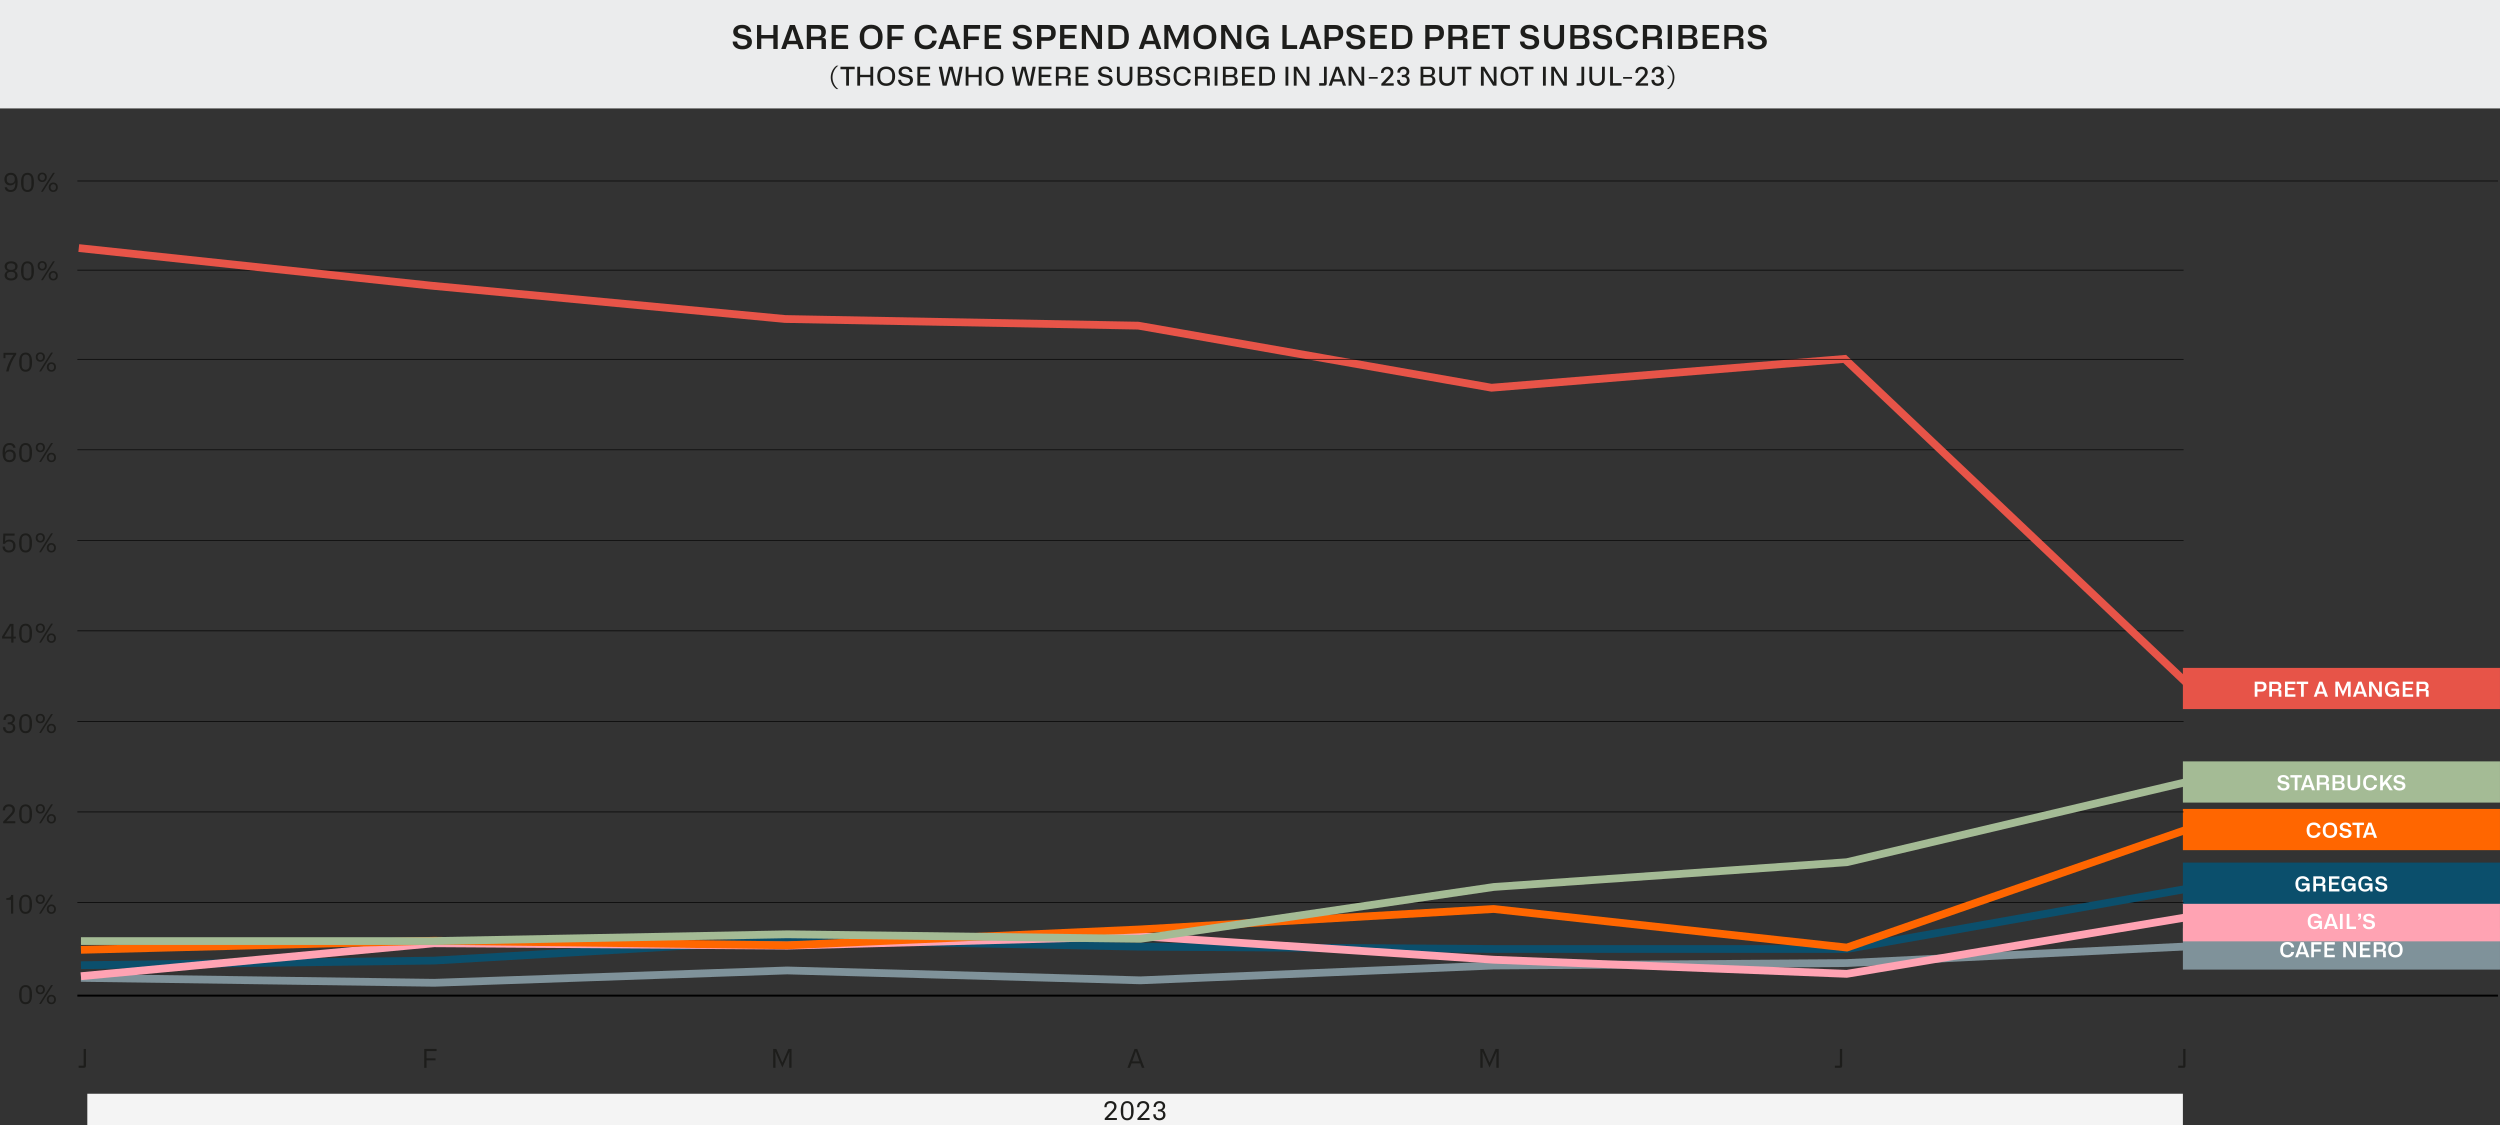 <?xml version="1.0" encoding="UTF-8"?>
<svg xmlns="http://www.w3.org/2000/svg" xmlns:xlink="http://www.w3.org/1999/xlink" id="Layer_1" data-name="Layer 1" viewBox="0 0 963.78 433.89">
  <rect x="0" y="0" width="963.78" height="433.89" fill="#333333" stroke="none"/>
  <defs>
    <style>
      .cls-1 {
        fill: none;
      }

      .cls-2 {
        clip-path: url(#clippath);
      }

      .cls-3 {
        fill: #ebeced;
      }

      .cls-4 {
        fill: #f4f4f4;
      }

      .cls-5 {
        fill: #fff;
      }

      .cls-6 {
        fill: #ffa3b3;
      }

      .cls-7 {
        fill: #e75448;
      }

      .cls-8 {
        fill: #f60;
      }

      .cls-9 {
        fill: #7f929a;
      }

      .cls-10 {
        fill: #a4bb95;
      }

      .cls-11 {
        fill: #0b4f6c;
      }

      .cls-12 {
        fill: #1d1d1b;
      }

      .cls-13 {
        clip-path: url(#clippath-1);
      }

      .cls-14 {
        clip-path: url(#clippath-3);
      }

      .cls-15 {
        clip-path: url(#clippath-2);
      }
    </style>
    <clipPath id="clippath">
      <rect class="cls-1" width="963.78" height="433.89"></rect>
    </clipPath>
    <clipPath id="clippath-1">
      <rect class="cls-1" width="963.78" height="433.89"></rect>
    </clipPath>
    <clipPath id="clippath-2">
      <rect class="cls-1" width="963.78" height="433.89"></rect>
    </clipPath>
    <clipPath id="clippath-3">
      <rect class="cls-1" width="963.78" height="433.89"></rect>
    </clipPath>
  </defs>
  <rect class="cls-9" x="841.53" y="357.91" width="122.24" height="15.88"></rect>
  <g>
    <path class="cls-5" d="m881.75,369.12c-.85,0-1.51-.26-1.99-.79-.48-.53-.72-1.26-.72-2.19s.24-1.68.73-2.21,1.17-.8,2.05-.8c.73,0,1.33.19,1.8.57.47.37.74.88.8,1.53h-1.09c-.07-.36-.23-.65-.5-.86s-.62-.31-1.04-.31c-.5,0-.9.14-1.19.43s-.45.68-.45,1.18v.95c0,.46.15.84.44,1.13.3.29.69.43,1.18.43.4,0,.74-.11,1.02-.32s.46-.5.54-.86h1.09c-.09.65-.37,1.16-.86,1.54-.48.38-1.09.57-1.82.57Z"></path>
    <path class="cls-5" d="m890.29,369.04h-1.14l-.41-1.17h-2.45l-.41,1.17h-1.09l2.12-5.83h1.21l2.17,5.83Zm-3.42-2.8l-.29.81h1.87l-.28-.81-.61-1.94h-.05l-.64,1.94Z"></path>
    <path class="cls-5" d="m892.05,369.04h-1.04v-5.83h3.98v.92h-2.95v1.86h2.62v.88h-2.62v2.17Z"></path>
    <path class="cls-5" d="m900.1,369.04h-4.02v-5.83h4.02v.92h-2.98v1.46h2.58v.86h-2.58v1.66h2.98v.92Z"></path>
    <path class="cls-5" d="m904.36,369.04h-1.04v-5.83h1.23l2.67,4.41h.05l-.06-1.71v-2.7h1.04v5.83h-1.24l-2.66-4.39h-.05l.05,1.66v2.73Z"></path>
    <path class="cls-5" d="m913.81,369.04h-4.02v-5.83h4.02v.92h-2.98v1.46h2.58v.86h-2.58v1.66h2.98v.92Z"></path>
    <path class="cls-5" d="m916.14,369.04h-1.04v-5.83h2.91c.56,0,.99.15,1.29.46s.45.72.45,1.26c0,.35-.08.64-.23.89s-.37.42-.64.51v.05h.26c.42,0,.63.23.63.68v1.98h-1.07v-2.14h-2.55v2.14Zm0-4.92v1.92h1.62c.27,0,.49-.07.64-.2s.23-.31.23-.54v-.44c0-.24-.08-.42-.23-.55s-.37-.19-.65-.19h-1.62Z"></path>
    <path class="cls-5" d="m920.68,366.14c0-.93.25-1.67.74-2.2.5-.53,1.18-.8,2.05-.8s1.54.27,2.04.8c.5.53.75,1.26.75,2.2s-.25,1.66-.74,2.19c-.5.53-1.18.79-2.05.79s-1.56-.26-2.05-.79c-.5-.53-.74-1.26-.74-2.19Zm1.1-.43v.82c0,.52.15.92.46,1.22s.72.44,1.23.44.94-.15,1.24-.44.44-.7.44-1.21v-.82c0-.52-.15-.92-.45-1.21s-.71-.44-1.23-.44-.94.15-1.24.45-.45.7-.45,1.2Z"></path>
  </g>
  <rect class="cls-6" x="841.53" y="347.01" width="122.24" height="15.89"></rect>
  <g>
    <path class="cls-5" d="m889.64,355.28c0-.98.25-1.73.76-2.26.5-.53,1.18-.79,2.02-.79.67,0,1.25.17,1.71.5.46.34.74.78.83,1.34h-1.09c-.08-.28-.24-.51-.5-.67s-.57-.24-.93-.24c-.51,0-.92.15-1.23.45-.31.29-.46.69-.46,1.2v.91c0,.48.15.86.44,1.16s.69.45,1.18.45c.46,0,.83-.14,1.13-.41.3-.27.46-.64.48-1.09h-1.82v-.85h2.98v3.15h-.86l-.07-.88h-.05c-.18.31-.45.55-.79.71s-.73.24-1.16.24c-.79,0-1.42-.26-1.88-.78-.45-.52-.67-1.24-.67-2.15Z"></path>
    <path class="cls-5" d="m901.36,358.14h-1.14l-.41-1.17h-2.45l-.41,1.17h-1.09l2.12-5.83h1.21l2.17,5.83Zm-3.42-2.8l-.29.81h1.87l-.28-.81-.61-1.94h-.05l-.64,1.94Z"></path>
    <path class="cls-5" d="m903.12,352.31v5.83h-1.04v-5.83h1.04Z"></path>
    <path class="cls-5" d="m908.27,358.14h-3.59v-5.83h1.04v4.89h2.55v.94Z"></path>
    <path class="cls-5" d="m909.04,354.62v-.4c.24,0,.41-.05.5-.15s.14-.25.14-.46v-.23h-.54v-1.16h1.06v1.31c0,.36-.1.63-.31.81s-.49.27-.86.27Z"></path>
    <path class="cls-5" d="m910.92,356.32h1.08c.01.34.13.6.37.78s.56.28.96.28c.36,0,.65-.08.86-.23s.31-.36.31-.63c0-.1-.02-.2-.06-.29s-.09-.16-.15-.22c-.06-.05-.13-.09-.21-.13-.02-.01-.04-.02-.06-.03s-.03-.01-.05-.02-.03-.01-.04-.02-.02,0-.04-.01-.03,0-.04-.01-.02,0-.04,0-.03,0-.04,0-.02,0-.04,0-.04,0-.05,0l-.95-.21c-.05-.01-.13-.03-.21-.05s-.15-.03-.18-.04c-.08-.02-.22-.08-.41-.17-.21-.1-.35-.19-.44-.27-.12-.11-.22-.26-.3-.45s-.13-.39-.13-.61c0-.52.2-.94.59-1.26.4-.31.92-.47,1.58-.47s1.18.15,1.57.46c.41.32.62.73.62,1.26h-1.08c-.02-.28-.12-.5-.33-.66s-.47-.23-.81-.23-.59.07-.77.2-.27.32-.27.56c0,.17.07.33.22.48.08.06.16.1.24.13.2.07.35.11.45.12l1.02.21c1.01.21,1.52.76,1.52,1.63,0,.58-.21,1.03-.63,1.34s-.98.48-1.69.48c-.74,0-1.32-.18-1.75-.53-.42-.36-.62-.82-.62-1.37Z"></path>
  </g>
  <rect class="cls-7" x="841.53" y="257.48" width="122.24" height="15.88"></rect>
  <g>
    <path class="cls-5" d="m870.26,268.61h-1.04v-5.83h2.65c.62,0,1.09.17,1.42.5s.49.81.49,1.42-.17,1.08-.5,1.41-.8.5-1.41.5h-1.61v1.99Zm0-4.89v2.02h1.5c.29,0,.51-.07.67-.21s.24-.33.24-.57v-.5c0-.23-.08-.42-.23-.54s-.36-.19-.62-.19h-1.55Z"></path>
    <path class="cls-5" d="m875.87,268.61h-1.04v-5.83h2.91c.56,0,.99.15,1.29.46s.45.72.45,1.26c0,.35-.08.64-.23.89s-.37.42-.64.51v.05h.26c.42,0,.63.23.63.68v1.98h-1.07v-2.14h-2.55v2.14Zm0-4.92v1.92h1.62c.27,0,.49-.07.64-.2s.23-.31.23-.54v-.44c0-.24-.08-.42-.23-.55s-.37-.19-.65-.19h-1.62Z"></path>
    <path class="cls-5" d="m884.91,268.61h-4.02v-5.83h4.02v.92h-2.98v1.46h2.58v.86h-2.58v1.66h2.98v.92Z"></path>
    <path class="cls-5" d="m885.4,262.78h4.43v.92h-1.7v4.91h-1.05v-4.91h-1.69v-.92Z"></path>
    <path class="cls-5" d="m897.48,268.61h-1.14l-.41-1.17h-2.45l-.41,1.17h-1.09l2.12-5.83h1.21l2.17,5.83Zm-3.42-2.8l-.29.81h1.87l-.28-.81-.61-1.94h-.05l-.64,1.94Z"></path>
    <path class="cls-5" d="m901.32,268.61h-1.02v-5.83h1.34l1.59,3.67h.05l1.59-3.67h1.34v5.83h-1.02v-2.75l.07-1.65h-.05l-1.95,4.31-1.95-4.31h-.05l.07,1.66v2.74Z"></path>
    <path class="cls-5" d="m912.57,268.61h-1.14l-.41-1.17h-2.45l-.41,1.17h-1.09l2.12-5.83h1.21l2.17,5.83Zm-3.42-2.8l-.29.81h1.87l-.28-.81-.61-1.94h-.05l-.64,1.94Z"></path>
    <path class="cls-5" d="m914.33,268.61h-1.04v-5.83h1.23l2.67,4.41h.05l-.06-1.71v-2.7h1.04v5.83h-1.24l-2.66-4.39h-.05l.05,1.66v2.73Z"></path>
    <path class="cls-5" d="m919.39,265.76c0-.98.25-1.73.76-2.26.5-.53,1.18-.79,2.02-.79.67,0,1.25.17,1.71.5.46.34.74.78.83,1.34h-1.09c-.08-.28-.24-.51-.5-.67s-.57-.24-.93-.24c-.51,0-.92.15-1.23.45-.31.29-.46.69-.46,1.2v.91c0,.48.15.86.44,1.16s.69.45,1.18.45c.46,0,.83-.14,1.13-.41.3-.27.46-.64.48-1.09h-1.82v-.85h2.98v3.15h-.86l-.07-.88h-.05c-.18.31-.45.55-.79.71s-.73.24-1.16.24c-.79,0-1.42-.26-1.88-.78-.45-.52-.67-1.24-.67-2.15Z"></path>
    <path class="cls-5" d="m930.31,268.61h-4.02v-5.83h4.02v.92h-2.98v1.46h2.58v.86h-2.58v1.66h2.98v.92Z"></path>
    <path class="cls-5" d="m932.64,268.61h-1.04v-5.83h2.91c.56,0,.99.15,1.29.46s.45.72.45,1.26c0,.35-.08.64-.23.89s-.37.42-.64.51v.05h.26c.42,0,.63.23.63.68v1.98h-1.07v-2.14h-2.55v2.14Zm0-4.92v1.92h1.62c.27,0,.49-.07.64-.2s.23-.31.23-.54v-.44c0-.24-.08-.42-.23-.55s-.37-.19-.65-.19h-1.62Z"></path>
  </g>
  <rect class="cls-10" x="841.53" y="293.52" width="122.24" height="15.89"></rect>
  <g>
    <path class="cls-5" d="m877.95,302.84h1.08c.01.34.13.6.37.78s.56.28.96.28c.36,0,.65-.08.86-.23s.31-.36.31-.63c0-.1-.02-.2-.06-.29s-.09-.16-.15-.22c-.06-.05-.13-.09-.21-.13-.02-.01-.04-.02-.06-.03s-.03-.01-.05-.02-.03-.01-.04-.02-.02,0-.04-.01-.03,0-.04-.01-.02,0-.04,0-.03,0-.04,0-.02,0-.04,0-.04,0-.05,0l-.95-.21c-.05-.01-.13-.03-.21-.05s-.15-.03-.18-.04c-.08-.02-.22-.08-.41-.17-.21-.1-.35-.19-.44-.27-.12-.11-.22-.26-.3-.45s-.13-.39-.13-.61c0-.52.2-.94.59-1.26.4-.31.92-.47,1.58-.47s1.18.15,1.57.46c.41.32.62.73.62,1.26h-1.08c-.02-.28-.12-.5-.33-.66s-.47-.23-.81-.23-.59.07-.77.2-.27.32-.27.56c0,.17.07.33.22.48.08.06.16.1.24.13.2.07.35.11.45.12l1.02.21c1.01.21,1.52.76,1.52,1.63,0,.58-.21,1.03-.63,1.34s-.98.48-1.69.48c-.74,0-1.32-.18-1.75-.53-.42-.36-.62-.82-.62-1.37Z"></path>
    <path class="cls-5" d="m882.97,298.82h4.43v.92h-1.7v4.91h-1.05v-4.91h-1.69v-.92Z"></path>
    <path class="cls-5" d="m892.46,304.65h-1.14l-.41-1.17h-2.45l-.41,1.17h-1.09l2.12-5.83h1.21l2.17,5.83Zm-3.42-2.8l-.29.81h1.87l-.28-.81-.61-1.94h-.05l-.64,1.94Z"></path>
    <path class="cls-5" d="m894.21,304.65h-1.04v-5.83h2.91c.56,0,.99.15,1.29.46s.45.72.45,1.26c0,.35-.08.64-.23.89s-.37.42-.64.51v.05h.26c.42,0,.63.23.63.68v1.98h-1.07v-2.14h-2.55v2.14Zm0-4.92v1.92h1.62c.27,0,.49-.07.64-.2s.23-.31.23-.54v-.44c0-.24-.08-.42-.23-.55s-.37-.19-.65-.19h-1.62Z"></path>
    <path class="cls-5" d="m902.08,304.65h-2.86v-5.83h2.9c.51,0,.91.13,1.2.4s.44.63.44,1.08c0,.32-.07.59-.22.81s-.35.39-.61.49v.07c.32.08.56.24.73.49s.25.55.25.91c0,.47-.17.85-.5,1.14-.33.29-.77.43-1.34.43Zm-1.83-5.02v1.64h1.69c.23,0,.42-.06.55-.17s.2-.27.2-.47v-.37c0-.2-.07-.35-.2-.46s-.32-.17-.56-.17h-1.67Zm0,2.45v1.75h1.65c.29,0,.51-.06.67-.18s.24-.29.24-.51v-.34c0-.47-.27-.71-.82-.71h-1.75Z"></path>
    <path class="cls-5" d="m905.01,302.45v-3.63h1.03v3.55c0,.45.13.79.38,1.04s.6.38,1.03.38.77-.12,1.02-.38.37-.6.37-1.04v-3.55h1.04v3.63c0,.71-.22,1.27-.66,1.67-.44.4-1.03.61-1.77.61s-1.38-.2-1.8-.61-.63-.96-.63-1.67Z"></path>
    <path class="cls-5" d="m913.72,304.73c-.85,0-1.51-.26-1.99-.79-.48-.53-.72-1.26-.72-2.19s.24-1.68.73-2.21,1.17-.8,2.05-.8c.73,0,1.33.19,1.8.57.47.37.74.88.8,1.53h-1.09c-.07-.36-.23-.65-.5-.86s-.62-.31-1.04-.31c-.5,0-.9.14-1.19.43s-.45.68-.45,1.18v.95c0,.46.15.84.44,1.13.3.29.69.43,1.18.43.4,0,.74-.11,1.02-.32s.46-.5.54-.86h1.09c-.09.65-.37,1.16-.86,1.54-.48.38-1.09.57-1.82.57Z"></path>
    <path class="cls-5" d="m922.47,304.65h-1.27l-1.64-2.46-.94,1.13v1.33h-1.04v-5.83h1.04v3.04l2.49-3.04h1.27l-2.11,2.54,2.2,3.3Z"></path>
    <path class="cls-5" d="m922.64,302.84h1.08c.01.34.13.6.37.78s.56.28.96.28c.36,0,.65-.08.86-.23s.31-.36.31-.63c0-.1-.02-.2-.06-.29s-.09-.16-.15-.22c-.06-.05-.13-.09-.21-.13-.02-.01-.04-.02-.06-.03s-.03-.01-.05-.02-.03-.01-.04-.02-.02,0-.04-.01-.03,0-.04-.01-.02,0-.04,0-.03,0-.04,0-.02,0-.04,0-.04,0-.05,0l-.95-.21c-.05-.01-.13-.03-.21-.05s-.15-.03-.18-.04c-.08-.02-.22-.08-.41-.17-.21-.1-.35-.19-.44-.27-.12-.11-.22-.26-.3-.45s-.13-.39-.13-.61c0-.52.2-.94.59-1.26.4-.31.92-.47,1.58-.47s1.18.15,1.57.46c.41.32.62.73.62,1.26h-1.08c-.02-.28-.12-.5-.33-.66s-.47-.23-.81-.23-.59.07-.77.2-.27.32-.27.56c0,.17.07.33.22.48.08.06.16.1.24.13.2.07.35.11.45.12l1.02.21c1.01.21,1.52.76,1.52,1.63,0,.58-.21,1.03-.63,1.34s-.98.48-1.69.48c-.74,0-1.32-.18-1.75-.53-.42-.36-.62-.82-.62-1.37Z"></path>
  </g>
  <rect class="cls-8" x="841.53" y="311.85" width="122.24" height="15.89"></rect>
  <g>
    <path class="cls-5" d="m891.94,323.06c-.85,0-1.51-.26-1.99-.79-.48-.53-.72-1.26-.72-2.19s.24-1.68.73-2.21,1.17-.8,2.05-.8c.73,0,1.33.19,1.8.57.47.37.74.88.8,1.53h-1.09c-.07-.36-.23-.65-.5-.86s-.62-.31-1.04-.31c-.5,0-.9.14-1.19.43s-.45.68-.45,1.18v.95c0,.46.15.84.44,1.13.3.29.69.43,1.18.43.4,0,.74-.11,1.02-.32s.46-.5.54-.86h1.09c-.09.65-.37,1.16-.86,1.54-.48.38-1.09.57-1.82.57Z"></path>
    <path class="cls-5" d="m895.45,320.08c0-.93.25-1.67.74-2.2.5-.53,1.18-.8,2.05-.8s1.54.27,2.04.8c.5.53.75,1.26.75,2.2s-.25,1.66-.74,2.19c-.5.53-1.18.79-2.05.79s-1.56-.26-2.05-.79c-.5-.53-.74-1.26-.74-2.19Zm1.1-.43v.82c0,.52.15.92.46,1.22s.72.44,1.23.44.94-.15,1.24-.44.44-.7.44-1.21v-.82c0-.52-.15-.92-.45-1.21s-.71-.44-1.23-.44-.94.15-1.24.45-.45.7-.45,1.2Z"></path>
    <path class="cls-5" d="m901.87,321.16h1.08c.01.34.13.6.37.78s.56.28.96.28c.36,0,.65-.08.86-.23s.31-.36.31-.63c0-.1-.02-.2-.06-.29s-.09-.16-.15-.22c-.06-.05-.13-.09-.21-.13-.02-.01-.04-.02-.06-.03s-.03-.01-.05-.02-.03-.01-.04-.02-.02,0-.04-.01-.03,0-.04-.01-.02,0-.04,0-.03,0-.04,0-.02,0-.04,0-.04,0-.05,0l-.95-.21c-.05-.01-.13-.03-.21-.05s-.15-.03-.18-.04c-.08-.02-.22-.08-.41-.17-.21-.1-.35-.19-.44-.27-.12-.11-.22-.26-.3-.45s-.13-.39-.13-.61c0-.52.2-.94.59-1.26.4-.31.92-.47,1.58-.47s1.18.15,1.57.46c.41.32.62.73.62,1.26h-1.08c-.02-.28-.12-.5-.33-.66s-.47-.23-.81-.23-.59.07-.77.2-.27.32-.27.56c0,.17.07.33.22.48.08.06.16.1.24.13.2.07.35.11.45.12l1.02.21c1.01.21,1.52.76,1.52,1.63,0,.58-.21,1.03-.63,1.34s-.98.48-1.69.48c-.74,0-1.32-.18-1.75-.53-.42-.36-.62-.82-.62-1.37Z"></path>
    <path class="cls-5" d="m906.9,317.15h4.43v.92h-1.7v4.91h-1.05v-4.91h-1.69v-.92Z"></path>
    <path class="cls-5" d="m916.38,322.98h-1.14l-.41-1.17h-2.45l-.41,1.17h-1.09l2.12-5.83h1.21l2.17,5.83Zm-3.42-2.8l-.29.81h1.87l-.28-.81-.61-1.94h-.05l-.64,1.94Z"></path>
  </g>
  <rect class="cls-11" x="841.53" y="332.54" width="122.24" height="15.89"></rect>
  <g>
    <path class="cls-5" d="m884.9,340.82c0-.98.25-1.73.76-2.26.5-.53,1.18-.79,2.02-.79.67,0,1.25.17,1.71.5.46.34.74.78.83,1.34h-1.09c-.08-.28-.24-.51-.5-.67s-.57-.24-.93-.24c-.51,0-.92.15-1.23.45-.31.29-.46.69-.46,1.2v.91c0,.48.15.86.44,1.16s.69.45,1.18.45c.46,0,.83-.14,1.13-.41.3-.27.46-.64.48-1.09h-1.82v-.85h2.98v3.15h-.86l-.07-.88h-.05c-.18.31-.45.55-.79.71s-.73.24-1.16.24c-.79,0-1.42-.26-1.88-.78-.45-.52-.67-1.24-.67-2.15Z"></path>
    <path class="cls-5" d="m892.85,343.67h-1.04v-5.83h2.91c.56,0,.99.15,1.29.46s.45.72.45,1.26c0,.35-.08.64-.23.89s-.37.42-.64.51v.05h.26c.42,0,.63.23.63.68v1.98h-1.07v-2.14h-2.55v2.14Zm0-4.92v1.92h1.62c.27,0,.49-.07.64-.2s.23-.31.23-.54v-.44c0-.24-.08-.42-.23-.55s-.37-.19-.65-.19h-1.62Z"></path>
    <path class="cls-5" d="m901.88,343.67h-4.02v-5.83h4.02v.92h-2.98v1.46h2.58v.86h-2.58v1.66h2.98v.92Z"></path>
    <path class="cls-5" d="m902.62,340.82c0-.98.25-1.73.76-2.26.5-.53,1.18-.79,2.02-.79.67,0,1.25.17,1.71.5.46.34.74.78.83,1.34h-1.09c-.08-.28-.24-.51-.5-.67s-.57-.24-.93-.24c-.51,0-.92.15-1.23.45-.31.29-.46.69-.46,1.2v.91c0,.48.15.86.44,1.16s.69.45,1.18.45c.46,0,.83-.14,1.13-.41.3-.27.46-.64.48-1.09h-1.82v-.85h2.98v3.15h-.86l-.07-.88h-.05c-.18.31-.45.55-.79.71s-.73.24-1.16.24c-.79,0-1.42-.26-1.88-.78-.45-.52-.67-1.24-.67-2.15Z"></path>
    <path class="cls-5" d="m909.14,340.82c0-.98.25-1.73.76-2.26.5-.53,1.18-.79,2.02-.79.67,0,1.25.17,1.71.5.46.34.74.78.83,1.34h-1.09c-.08-.28-.24-.51-.5-.67s-.57-.24-.93-.24c-.51,0-.92.15-1.23.45-.31.29-.46.69-.46,1.2v.91c0,.48.15.86.44,1.16s.69.45,1.18.45c.46,0,.83-.14,1.13-.41.3-.27.46-.64.48-1.09h-1.82v-.85h2.98v3.15h-.86l-.07-.88h-.05c-.18.31-.45.55-.79.71s-.73.24-1.16.24c-.79,0-1.42-.26-1.88-.78-.45-.52-.67-1.24-.67-2.15Z"></path>
    <path class="cls-5" d="m915.66,341.86h1.08c.01.34.13.6.37.78s.56.28.96.28c.36,0,.65-.08.86-.23s.31-.36.31-.63c0-.1-.02-.2-.06-.29s-.09-.16-.15-.22c-.06-.05-.13-.09-.21-.13-.02-.01-.04-.02-.06-.03s-.03-.01-.05-.02-.03-.01-.04-.02-.02,0-.04-.01-.03,0-.04-.01-.02,0-.04,0-.03,0-.04,0-.02,0-.04,0-.04,0-.05,0l-.95-.21c-.05-.01-.13-.03-.21-.05s-.15-.03-.18-.04c-.08-.02-.22-.08-.41-.17-.21-.1-.35-.19-.44-.27-.12-.11-.22-.26-.3-.45s-.13-.39-.13-.61c0-.52.2-.94.59-1.26.4-.31.92-.47,1.58-.47s1.18.15,1.57.46c.41.32.62.73.62,1.26h-1.08c-.02-.28-.12-.5-.33-.66s-.47-.23-.81-.23-.59.07-.77.2-.27.32-.27.56c0,.17.07.33.22.48.08.06.16.1.24.13.2.07.35.11.45.12l1.02.21c1.01.21,1.52.76,1.52,1.63,0,.58-.21,1.03-.63,1.34s-.98.48-1.69.48c-.74,0-1.32-.18-1.75-.53-.42-.36-.62-.82-.62-1.37Z"></path>
  </g>
  <rect class="cls-4" x="33.66" y="421.65" width="807.87" height="12.24"></rect>
  <path class="cls-12" d="m32.24,410.84v-6.47h.89v6.52c0,.16-.03.31-.1.46-.04.09-.12.17-.24.22s-.27.08-.45.08h-2.02v-.82h1.92Z"></path>
  <path class="cls-12" d="m571.59,411.66h-.9v-7.29h1.22l2.29,5.27h.06l2.3-5.27h1.21v7.29h-.89v-3.95l.08-2.14h-.06l-2.67,5.96-2.66-5.96h-.07l.09,2.15v3.94Z"></path>
  <g class="cls-2">
    <g>
      <path class="cls-12" d="m428.21,430.99h2.36v.79h-4.68v-.64l2.86-3.01c.49-.54.74-.97.74-1.3v-.42c0-.34-.14-.62-.42-.83-.27-.21-.61-.31-1-.31-.44,0-.8.13-1.06.38-.27.25-.4.59-.4,1.01v.17h-.86c0-.73.2-1.31.62-1.72.43-.43,1-.64,1.73-.64s1.26.19,1.69.58c.43.38.64.88.64,1.52,0,.49-.12.91-.37,1.27-.1.15-.2.29-.31.42-.15.17-.26.3-.35.39l-2.26,2.38c.46-.03.81-.05,1.07-.05Z"></path>
      <path class="cls-12" d="m434.54,424.48c.83,0,1.46.31,1.87.92.41.61.62,1.54.62,2.79s-.2,2.17-.61,2.78c-.41.61-1.03.92-1.87.92-1.66,0-2.49-1.23-2.49-3.7s.83-3.7,2.49-3.7Zm-1.52,2.62v2.16c0,.59.13,1.05.4,1.37.27.32.64.48,1.11.48s.84-.16,1.11-.48c.27-.32.41-.77.41-1.37v-2.16c0-.59-.14-1.05-.41-1.37-.27-.32-.64-.48-1.11-.48s-.84.16-1.11.48c-.27.32-.4.77-.4,1.37Z"></path>
      <path class="cls-12" d="m440.82,430.99h2.36v.79h-4.68v-.64l2.86-3.01c.49-.54.74-.97.74-1.3v-.42c0-.34-.14-.62-.42-.83-.27-.21-.61-.31-1-.31-.44,0-.8.13-1.06.38-.27.25-.4.59-.4,1.01v.17h-.86c0-.73.2-1.31.62-1.72.43-.43,1-.64,1.73-.64s1.26.19,1.69.58c.43.38.64.88.64,1.52,0,.49-.12.91-.37,1.27-.1.15-.2.29-.31.42-.15.17-.26.3-.35.39l-2.26,2.38c.46-.03.81-.05,1.07-.05Z"></path>
      <path class="cls-12" d="m446.95,431.88c-.71,0-1.28-.2-1.71-.59-.43-.39-.64-.91-.64-1.56v-.16h.91v.12c0,.45.12.79.37,1.04s.6.38,1.05.38.78-.11,1.05-.32.41-.5.41-.84v-.37c0-.37-.13-.66-.4-.85-.27-.2-.63-.29-1.1-.29h-.51v-.74h.5c.43,0,.77-.1,1.02-.31s.37-.48.37-.83v-.21c0-.33-.12-.59-.35-.79s-.54-.29-.93-.29c-.42,0-.76.13-1.01.38s-.38.59-.38,1.02v.1h-.86v-.12c0-.64.21-1.16.62-1.56s.96-.6,1.65-.6c.64,0,1.17.18,1.57.53.4.35.6.81.6,1.37,0,.75-.35,1.3-1.05,1.63v.06c.39.13.68.35.88.66s.3.67.3,1.08c0,.62-.22,1.12-.65,1.5-.43.38-1,.57-1.71.57Z"></path>
    </g>
  </g>
  <path class="cls-12" d="m164.44,411.66h-.91v-7.29h4.77v.83h-3.86v2.79h3.46v.79h-3.46v2.88Z"></path>
  <path class="cls-12" d="m709.29,410.84v-6.47h.89v6.52c0,.16-.03.31-.1.46-.04.09-.12.17-.24.22-.12.06-.27.08-.45.08h-2.02v-.82h1.92Z"></path>
  <path class="cls-12" d="m298.97,411.66h-.9v-7.29h1.22l2.29,5.27h.06l2.3-5.27h1.21v7.29h-.89v-3.95l.08-2.14h-.06l-2.67,5.96-2.66-5.96h-.07l.09,2.15v3.94Z"></path>
  <path class="cls-12" d="m841.65,410.84v-6.47h.89v6.52c0,.16-.03.31-.1.46-.04.09-.12.17-.24.22-.12.06-.27.08-.45.08h-2.02v-.82h1.92Z"></path>
  <path class="cls-12" d="m441.19,411.66h-.98l-.64-1.72h-3.35l-.64,1.72h-.95l2.75-7.29h1.04l2.77,7.29Zm-4.23-3.72l-.46,1.25h2.79l-.46-1.25-.9-2.65h-.05l-.92,2.65Z"></path>
  <rect class="cls-3" width="963.78" height="41.8"></rect>
  <rect x="29.82" y="69.65" width="933.18" height=".25"></rect>
  <g class="cls-13">
    <rect x="29.82" y="383.45" width="933.18" height=".75"></rect>
  </g>
  <path d="m841.8,348.04H29.82v-.25h811.98v.25Zm0-34.9H29.82v-.25h811.98v.25Zm0-34.9H29.82v-.25h811.98v.25Zm0-34.9H29.82v-.25h811.98v.25Zm0-34.9H29.82v-.25h811.98v.25Zm0-34.9H29.82v-.25h811.98v.25Z"></path>
  <rect x="29.82" y="104.01" width="811.98" height=".25"></rect>
  <polygon class="cls-9" points="167.41 380.38 31.18 378.48 31.23 375.48 167.37 377.38 303.45 372.62 439.64 376.43 575.74 370.72 711.94 369.77 848.02 363.12 848.17 366.11 712.02 372.77 575.81 373.72 439.66 379.43 439.61 379.43 303.46 375.62 167.41 380.38"></polygon>
  <polygon class="cls-11" points="31.22 373.6 31.19 370.6 167.34 368.82 303.48 360.78 303.54 360.78 439.69 363.46 575.82 364.35 711.83 364.35 847.85 340.27 848.37 343.23 712.09 367.35 575.81 367.35 439.65 366.46 303.54 363.78 167.44 371.81 31.22 373.6"></polygon>
  <polygon class="cls-6" points="31.33 377.83 31.05 374.84 167.36 362.14 303.51 363.05 439.68 359.42 439.75 359.42 575.91 368.49 711.86 373.92 847.86 351.28 848.36 354.24 712.05 376.93 711.9 376.93 575.75 371.49 439.62 362.42 303.54 366.05 167.41 365.14 31.33 377.83"></polygon>
  <polygon class="cls-8" points="31.24 367.67 31.16 364.68 167.32 361.17 303.53 362.92 439.59 356.8 575.85 348.92 575.98 348.93 711.8 363.77 847.63 316.62 848.61 319.46 712.14 366.83 711.81 366.79 575.78 351.93 439.75 359.79 303.58 365.92 167.34 364.17 31.24 367.67"></polygon>
  <polygon class="cls-10" points="31.21 364.29 31.21 361.29 167.36 361.29 303.48 358.68 439.56 360.42 575.71 340.45 711.74 330.9 847.77 298.79 848.46 301.71 712.19 333.88 712.07 333.89 575.98 343.43 439.76 363.42 439.64 363.42 303.49 361.68 167.39 364.29 31.21 364.29"></polygon>
  <polygon class="cls-7" points="846.27 268.5 710.6 139.91 574.92 150.99 574.73 150.95 438.69 127.04 302.54 124.47 166.39 111.65 30.21 97.12 30.53 94.14 166.69 108.67 302.77 121.48 438.98 124.05 439.1 124.07 575.06 147.96 711.7 136.81 712.18 137.28 848.34 266.32 846.27 268.5"></polygon>
  <rect x="29.82" y="138.38" width="811.98" height=".25"></rect>
  <g>
    <path class="cls-12" d="m282.46,16.01h1.71c.02.53.21.94.58,1.23.37.29.88.44,1.52.44.58,0,1.03-.12,1.36-.36.33-.24.49-.58.49-1,0-.17-.03-.32-.1-.46s-.14-.26-.23-.35c-.09-.07-.2-.14-.34-.2-.03-.02-.06-.03-.09-.04-.03-.01-.05-.02-.08-.03-.03,0-.05-.02-.06-.02s-.04-.01-.06-.02c-.02,0-.04-.01-.06-.02-.01,0-.03,0-.06-.02s-.05,0-.06-.01c-.01,0-.04,0-.07-.01-.04,0-.06-.01-.08-.02l-1.5-.33c-.09-.02-.2-.04-.34-.07-.14-.03-.24-.05-.28-.06-.13-.03-.35-.12-.66-.27-.33-.16-.56-.31-.7-.43-.19-.17-.35-.41-.48-.71s-.2-.62-.2-.96c0-.83.31-1.49.93-1.99.63-.5,1.46-.74,2.5-.74s1.87.24,2.49.73c.65.5.98,1.16.99,1.99h-1.71c-.02-.45-.2-.8-.52-1.04s-.74-.36-1.28-.36-.93.11-1.22.32c-.29.21-.43.51-.43.88,0,.28.12.53.35.76.12.09.25.16.38.2.31.1.55.17.71.2l1.62.33c1.6.34,2.4,1.2,2.4,2.58,0,.92-.33,1.62-1,2.13-.67.5-1.56.75-2.67.75-1.17,0-2.09-.28-2.77-.83-.66-.58-.99-1.3-.98-2.16Z"></path>
    <path class="cls-12" d="m293.48,18.88h-1.64v-9.23h1.64v3.85h4.66v-3.85h1.66v9.23h-1.66v-4.04h-4.66v4.04Z"></path>
    <path class="cls-12" d="m309.88,18.88h-1.81l-.64-1.85h-3.88l-.66,1.85h-1.73l3.36-9.23h1.92l3.43,9.23Zm-5.42-4.43l-.46,1.28h2.96l-.44-1.28-.97-3.07h-.08l-1.01,3.07Z"></path>
    <path class="cls-12" d="m312.67,18.88h-1.64v-9.23h4.61c.89,0,1.57.24,2.04.72.47.48.7,1.15.7,2,0,.55-.12,1.02-.37,1.41-.25.39-.59.66-1.02.81v.09h.41c.67,0,1,.36,1,1.08v3.13h-1.69v-3.39h-4.04v3.39Zm0-7.79v3.04h2.56c.43,0,.77-.1,1.02-.31.25-.21.37-.5.37-.86v-.7c0-.38-.12-.67-.37-.87-.25-.2-.59-.3-1.02-.3h-2.56Z"></path>
    <path class="cls-12" d="m326.96,18.88h-6.35v-9.23h6.35v1.46h-4.71v2.31h4.08v1.37h-4.08v2.63h4.71v1.46Z"></path>
    <path class="cls-12" d="m331.42,14.29c0-1.48.39-2.64,1.17-3.49.79-.84,1.87-1.26,3.25-1.26s2.44.42,3.23,1.27c.79.84,1.19,2,1.19,3.47s-.39,2.62-1.17,3.47c-.78.83-1.86,1.25-3.24,1.25s-2.46-.42-3.25-1.25c-.78-.84-1.17-2-1.17-3.47Zm1.74-.67v1.3c0,.82.24,1.46.72,1.93.48.46,1.13.7,1.95.7s1.49-.23,1.96-.7c.47-.47.7-1.11.7-1.92v-1.3c0-.82-.24-1.46-.71-1.92-.48-.46-1.12-.69-1.94-.69s-1.49.24-1.96.71c-.48.47-.71,1.1-.71,1.9Z"></path>
    <path class="cls-12" d="m343.76,18.88h-1.64v-9.23h6.31v1.46h-4.66v2.95h4.15v1.39h-4.15v3.43Z"></path>
    <path class="cls-12" d="m356.89,19c-1.34,0-2.4-.42-3.15-1.25-.76-.84-1.14-2-1.14-3.47s.38-2.66,1.15-3.5,1.85-1.26,3.25-1.26c1.16,0,2.11.3,2.86.91.75.59,1.17,1.39,1.27,2.42h-1.73c-.1-.57-.37-1.02-.8-1.35-.43-.33-.98-.5-1.65-.5-.79,0-1.42.23-1.89.69-.47.46-.71,1.08-.71,1.86v1.51c0,.73.23,1.33.7,1.79.47.46,1.09.69,1.87.69.63,0,1.17-.17,1.62-.5s.73-.79.86-1.36h1.73c-.14,1.03-.59,1.84-1.35,2.43-.77.6-1.73.9-2.87.9Z"></path>
    <path class="cls-12" d="m370.41,18.88h-1.81l-.64-1.85h-3.88l-.66,1.85h-1.73l3.36-9.23h1.92l3.43,9.23Zm-5.42-4.43l-.46,1.28h2.96l-.44-1.28-.97-3.07h-.08l-1.01,3.07Z"></path>
    <path class="cls-12" d="m373.19,18.88h-1.64v-9.23h6.31v1.46h-4.66v2.95h4.15v1.39h-4.15v3.43Z"></path>
    <path class="cls-12" d="m385.94,18.88h-6.35v-9.23h6.35v1.46h-4.71v2.31h4.08v1.37h-4.08v2.63h4.71v1.46Z"></path>
    <path class="cls-12" d="m390.41,16.01h1.71c.02.53.21.94.58,1.23.37.29.88.44,1.52.44.58,0,1.03-.12,1.36-.36.33-.24.49-.58.49-1,0-.17-.03-.32-.1-.46s-.14-.26-.23-.35c-.09-.07-.2-.14-.34-.2-.03-.02-.06-.03-.09-.04-.03-.01-.05-.02-.08-.03-.03,0-.05-.02-.06-.02s-.04-.01-.06-.02c-.02,0-.04-.01-.06-.02-.01,0-.03,0-.06-.02s-.05,0-.06-.01c-.01,0-.04,0-.07-.01-.04,0-.06-.01-.08-.02l-1.5-.33c-.09-.02-.2-.04-.34-.07-.14-.03-.24-.05-.28-.06-.13-.03-.35-.12-.66-.27-.33-.16-.56-.31-.7-.43-.19-.17-.35-.41-.48-.71s-.2-.62-.2-.96c0-.83.31-1.49.93-1.99.63-.5,1.46-.74,2.5-.74s1.87.24,2.49.73c.65.5.98,1.16.99,1.99h-1.71c-.02-.45-.2-.8-.52-1.04s-.74-.36-1.28-.36-.93.11-1.22.32c-.29.21-.43.51-.43.88,0,.28.12.53.35.76.12.09.25.16.38.2.31.1.55.17.71.2l1.62.33c1.6.34,2.4,1.2,2.4,2.58,0,.92-.33,1.62-1,2.13-.67.5-1.56.75-2.67.75-1.17,0-2.09-.28-2.77-.83-.66-.58-.99-1.3-.98-2.16Z"></path>
    <path class="cls-12" d="m401.43,18.88h-1.64v-9.23h4.19c.98,0,1.72.26,2.24.79.52.53.78,1.28.78,2.25s-.26,1.71-.79,2.24c-.52.53-1.27.8-2.23.8h-2.55v3.15Zm0-7.73v3.19h2.37c.46,0,.81-.11,1.06-.33s.37-.52.37-.9v-.8c0-.37-.12-.66-.36-.86s-.57-.3-.99-.3h-2.45Z"></path>
    <path class="cls-12" d="m415.03,18.88h-6.35v-9.23h6.35v1.46h-4.71v2.31h4.08v1.37h-4.08v2.63h4.71v1.46Z"></path>
    <path class="cls-12" d="m418.69,18.88h-1.64v-9.23h1.95l4.23,6.97h.07l-.1-2.71v-4.27h1.64v9.23h-1.97l-4.2-6.95h-.07l.09,2.62v4.33Z"></path>
    <path class="cls-12" d="m431.16,18.88h-3.85v-9.23h3.85c1.38,0,2.4.39,3.05,1.16s.98,1.93.98,3.46-.33,2.69-1,3.46-1.68,1.15-3.04,1.15Zm-2.21-7.77v6.31h2.17c.82,0,1.42-.19,1.78-.57s.55-.98.55-1.81v-1.55c0-.85-.19-1.46-.57-1.83-.38-.37-.97-.55-1.76-.55h-2.17Z"></path>
    <path class="cls-12" d="m447.73,18.88h-1.81l-.64-1.85h-3.88l-.66,1.85h-1.73l3.36-9.23h1.92l3.43,9.23Zm-5.42-4.43l-.46,1.28h2.96l-.44-1.28-.97-3.07h-.08l-1.01,3.07Z"></path>
    <path class="cls-12" d="m450.49,18.88h-1.62v-9.23h2.11l2.52,5.81h.09l2.52-5.81h2.11v9.23h-1.62v-4.36l.11-2.61h-.07l-3.09,6.82-3.09-6.82h-.09l.11,2.63v4.34Z"></path>
    <path class="cls-12" d="m460.07,14.29c0-1.48.39-2.64,1.17-3.49.79-.84,1.87-1.26,3.25-1.26s2.44.42,3.23,1.27c.79.84,1.19,2,1.19,3.47s-.39,2.62-1.17,3.47c-.78.83-1.86,1.25-3.24,1.25s-2.46-.42-3.25-1.25c-.78-.84-1.17-2-1.17-3.47Zm1.74-.67v1.3c0,.82.24,1.46.72,1.93.48.46,1.13.7,1.95.7s1.49-.23,1.96-.7c.47-.47.7-1.11.7-1.92v-1.3c0-.82-.24-1.46-.71-1.92-.48-.46-1.12-.69-1.94-.69s-1.49.24-1.96.71c-.48.47-.71,1.1-.71,1.9Z"></path>
    <path class="cls-12" d="m472.41,18.88h-1.64v-9.23h1.95l4.23,6.97h.07l-.1-2.71v-4.27h1.64v9.23h-1.97l-4.2-6.95h-.07l.09,2.62v4.33Z"></path>
    <path class="cls-12" d="m480.39,14.36c0-1.55.4-2.74,1.2-3.57.8-.83,1.86-1.25,3.2-1.25,1.07,0,1.97.27,2.71.8.73.53,1.17,1.24,1.32,2.11h-1.72c-.12-.45-.38-.8-.79-1.06-.4-.26-.9-.39-1.48-.39-.8,0-1.46.24-1.95.71-.49.47-.74,1.1-.74,1.9v1.45c0,.75.23,1.36.7,1.83s1.09.71,1.86.71c.73,0,1.32-.21,1.79-.64.47-.43.72-1.01.76-1.72h-2.89v-1.34h4.71v4.99h-1.35l-.12-1.39h-.09c-.29.49-.71.87-1.24,1.13-.54.26-1.15.39-1.84.39-1.26,0-2.25-.41-2.97-1.24-.71-.82-1.06-1.96-1.06-3.41Z"></path>
    <path class="cls-12" d="m500.07,18.88h-5.68v-9.23h1.64v7.75h4.03v1.48Z"></path>
    <path class="cls-12" d="m509.49,18.88h-1.81l-.64-1.85h-3.88l-.66,1.85h-1.73l3.36-9.23h1.92l3.43,9.23Zm-5.42-4.43l-.46,1.28h2.96l-.44-1.28-.97-3.07h-.08l-1.01,3.07Z"></path>
    <path class="cls-12" d="m512.27,18.88h-1.64v-9.23h4.19c.98,0,1.72.26,2.24.79.52.53.78,1.28.78,2.25s-.26,1.71-.79,2.24c-.52.53-1.27.8-2.23.8h-2.55v3.15Zm0-7.73v3.19h2.37c.46,0,.81-.11,1.06-.33s.37-.52.37-.9v-.8c0-.37-.12-.66-.36-.86s-.57-.3-.99-.3h-2.45Z"></path>
    <path class="cls-12" d="m518.9,16.01h1.71c.02.53.21.94.58,1.23.37.29.88.44,1.52.44.58,0,1.03-.12,1.36-.36.33-.24.49-.58.49-1,0-.17-.03-.32-.1-.46s-.14-.26-.23-.35c-.09-.07-.2-.14-.34-.2-.03-.02-.06-.03-.09-.04-.03-.01-.05-.02-.08-.03-.03,0-.05-.02-.06-.02s-.04-.01-.06-.02c-.02,0-.04-.01-.06-.02-.01,0-.03,0-.06-.02s-.05,0-.06-.01c-.01,0-.04,0-.07-.01-.04,0-.06-.01-.08-.02l-1.5-.33c-.09-.02-.2-.04-.34-.07-.14-.03-.24-.05-.28-.06-.13-.03-.35-.12-.66-.27-.33-.16-.56-.31-.7-.43-.19-.17-.35-.41-.48-.71s-.2-.62-.2-.96c0-.83.31-1.49.93-1.99.63-.5,1.46-.74,2.5-.74s1.87.24,2.49.73c.65.5.98,1.16.99,1.99h-1.71c-.02-.45-.2-.8-.52-1.04s-.74-.36-1.28-.36-.93.11-1.22.32c-.29.21-.43.51-.43.88,0,.28.12.53.35.76.12.09.25.16.38.2.31.1.55.17.71.2l1.62.33c1.6.34,2.4,1.2,2.4,2.58,0,.92-.33,1.62-1,2.13-.67.5-1.56.75-2.67.75-1.17,0-2.09-.28-2.77-.83-.66-.58-.99-1.3-.98-2.16Z"></path>
    <path class="cls-12" d="m534.63,18.88h-6.35v-9.23h6.35v1.46h-4.71v2.31h4.08v1.37h-4.08v2.63h4.71v1.46Z"></path>
    <path class="cls-12" d="m540.5,18.88h-3.85v-9.23h3.85c1.38,0,2.4.39,3.05,1.16s.98,1.93.98,3.46-.33,2.69-1,3.46-1.68,1.15-3.04,1.15Zm-2.21-7.77v6.31h2.17c.82,0,1.42-.19,1.78-.57s.55-.98.55-1.81v-1.55c0-.85-.19-1.46-.57-1.83-.38-.37-.97-.55-1.76-.55h-2.17Z"></path>
    <path class="cls-12" d="m551.1,18.88h-1.64v-9.23h4.19c.98,0,1.72.26,2.24.79.52.53.78,1.28.78,2.25s-.26,1.71-.79,2.24c-.52.53-1.27.8-2.23.8h-2.55v3.15Zm0-7.73v3.19h2.37c.46,0,.81-.11,1.06-.33s.37-.52.37-.9v-.8c0-.37-.12-.66-.36-.86s-.57-.3-.99-.3h-2.45Z"></path>
    <path class="cls-12" d="m559.99,18.88h-1.64v-9.23h4.61c.89,0,1.57.24,2.04.72.47.48.7,1.15.7,2,0,.55-.12,1.02-.37,1.41-.25.39-.59.66-1.02.81v.09h.41c.67,0,1,.36,1,1.08v3.13h-1.69v-3.39h-4.04v3.39Zm0-7.79v3.04h2.56c.43,0,.77-.1,1.02-.31.25-.21.37-.5.37-.86v-.7c0-.38-.12-.67-.37-.87-.25-.2-.59-.3-1.02-.3h-2.56Z"></path>
    <path class="cls-12" d="m574.28,18.88h-6.35v-9.23h6.35v1.46h-4.71v2.31h4.08v1.37h-4.08v2.63h4.71v1.46Z"></path>
    <path class="cls-12" d="m575.06,9.65h7.02v1.46h-2.68v7.77h-1.66v-7.77h-2.67v-1.46Z"></path>
    <path class="cls-12" d="m585.96,16.01h1.71c.02.53.21.94.58,1.23.37.29.88.44,1.52.44.58,0,1.03-.12,1.36-.36.33-.24.49-.58.49-1,0-.17-.03-.32-.1-.46s-.14-.26-.23-.35c-.09-.07-.2-.14-.34-.2-.03-.02-.06-.03-.09-.04-.03-.01-.05-.02-.08-.03-.03,0-.05-.02-.06-.02s-.04-.01-.06-.02c-.02,0-.04-.01-.06-.02-.01,0-.03,0-.06-.02s-.05,0-.06-.01c-.01,0-.04,0-.07-.01-.04,0-.06-.01-.08-.02l-1.5-.33c-.09-.02-.2-.04-.34-.07-.14-.03-.24-.05-.28-.06-.13-.03-.35-.12-.66-.27-.33-.16-.56-.31-.7-.43-.19-.17-.35-.41-.48-.71s-.2-.62-.2-.96c0-.83.31-1.49.93-1.99.63-.5,1.46-.74,2.5-.74s1.87.24,2.49.73c.65.5.98,1.16.99,1.99h-1.71c-.02-.45-.2-.8-.52-1.04s-.74-.36-1.28-.36-.93.11-1.22.32c-.29.21-.43.51-.43.88,0,.28.12.53.35.76.12.09.25.16.38.2.31.1.55.17.71.2l1.62.33c1.6.34,2.4,1.2,2.4,2.58,0,.92-.33,1.62-1,2.13-.67.5-1.56.75-2.67.75-1.17,0-2.09-.28-2.77-.83-.66-.58-.99-1.3-.98-2.16Z"></path>
    <path class="cls-12" d="m595.26,15.4v-5.75h1.63v5.62c0,.71.2,1.25.6,1.65.4.4.94.59,1.64.59s1.22-.2,1.61-.59c.39-.4.59-.95.59-1.65v-5.62h1.64v5.75c0,1.12-.35,2-1.05,2.65-.69.64-1.63.96-2.81.96s-2.18-.32-2.85-.96c-.67-.64-1-1.52-1-2.64Z"></path>
    <path class="cls-12" d="m609.89,18.88h-4.52v-9.23h4.59c.81,0,1.44.21,1.9.63.46.42.69.99.69,1.71,0,.5-.12.93-.35,1.29s-.56.62-.97.78v.11c.5.12.89.38,1.16.77s.4.87.4,1.45c0,.74-.26,1.34-.79,1.81-.52.46-1.22.69-2.11.69Zm-2.9-7.94v2.6h2.67c.37,0,.66-.09.87-.27.21-.18.31-.43.31-.74v-.58c0-.31-.11-.55-.32-.73-.21-.18-.51-.27-.89-.27h-2.65Zm0,3.88v2.77h2.61c.46,0,.81-.1,1.07-.29s.38-.46.38-.81v-.54c0-.75-.43-1.12-1.29-1.12h-2.76Z"></path>
    <path class="cls-12" d="m614.08,16.01h1.71c.02.53.21.94.58,1.23.37.29.88.44,1.52.44.58,0,1.03-.12,1.36-.36.33-.24.49-.58.49-1,0-.17-.03-.32-.1-.46s-.14-.26-.23-.35c-.09-.07-.2-.14-.34-.2-.03-.02-.06-.03-.09-.04-.03-.01-.05-.02-.08-.03-.03,0-.05-.02-.06-.02s-.04-.01-.06-.02c-.02,0-.04-.01-.06-.02-.01,0-.03,0-.06-.02s-.05,0-.06-.01c-.01,0-.04,0-.07-.01-.04,0-.06-.01-.08-.02l-1.5-.33c-.09-.02-.2-.04-.34-.07-.14-.03-.24-.05-.28-.06-.13-.03-.35-.12-.66-.27-.33-.16-.56-.31-.7-.43-.19-.17-.35-.41-.48-.71s-.2-.62-.2-.96c0-.83.31-1.49.93-1.99.63-.5,1.46-.74,2.5-.74s1.87.24,2.49.73c.65.5.98,1.16.99,1.99h-1.71c-.02-.45-.2-.8-.52-1.04s-.74-.36-1.28-.36-.93.11-1.22.32c-.29.21-.43.51-.43.88,0,.28.12.53.35.76.12.09.25.16.38.2.31.1.55.17.71.2l1.62.33c1.6.34,2.4,1.2,2.4,2.58,0,.92-.33,1.62-1,2.13-.67.5-1.56.75-2.67.75-1.17,0-2.09-.28-2.77-.83-.66-.58-.99-1.3-.98-2.16Z"></path>
    <path class="cls-12" d="m627.22,19c-1.34,0-2.4-.42-3.15-1.25-.76-.84-1.14-2-1.14-3.47s.38-2.66,1.15-3.5,1.85-1.26,3.25-1.26c1.16,0,2.11.3,2.86.91.75.59,1.17,1.39,1.27,2.42h-1.73c-.1-.57-.37-1.02-.8-1.35-.43-.33-.98-.5-1.65-.5-.79,0-1.42.23-1.89.69-.47.46-.71,1.08-.71,1.86v1.51c0,.73.23,1.33.7,1.79.47.46,1.09.69,1.87.69.63,0,1.17-.17,1.62-.5s.73-.79.86-1.36h1.73c-.14,1.03-.59,1.84-1.35,2.43-.77.6-1.73.9-2.87.9Z"></path>
    <path class="cls-12" d="m634.98,18.88h-1.64v-9.23h4.61c.89,0,1.57.24,2.04.72.47.48.7,1.15.7,2,0,.55-.12,1.02-.37,1.41-.25.39-.59.66-1.02.81v.09h.41c.67,0,1,.36,1,1.08v3.13h-1.69v-3.39h-4.04v3.39Zm0-7.79v3.04h2.56c.43,0,.77-.1,1.02-.31.25-.21.37-.5.37-.86v-.7c0-.38-.12-.67-.37-.87-.25-.2-.59-.3-1.02-.3h-2.56Z"></path>
    <path class="cls-12" d="m644.56,9.65v9.23h-1.64v-9.23h1.64Z"></path>
    <path class="cls-12" d="m651.56,18.88h-4.52v-9.23h4.59c.81,0,1.44.21,1.9.63.46.42.69.99.69,1.71,0,.5-.12.93-.35,1.29s-.56.62-.97.78v.11c.5.12.89.38,1.16.77s.4.87.4,1.45c0,.74-.26,1.34-.79,1.81-.52.46-1.22.69-2.11.69Zm-2.9-7.94v2.6h2.67c.37,0,.66-.09.87-.27.21-.18.31-.43.31-.74v-.58c0-.31-.11-.55-.32-.73-.21-.18-.51-.27-.89-.27h-2.65Zm0,3.88v2.77h2.61c.46,0,.81-.1,1.07-.29s.38-.46.38-.81v-.54c0-.75-.43-1.12-1.29-1.12h-2.76Z"></path>
    <path class="cls-12" d="m662.73,18.88h-6.35v-9.23h6.35v1.46h-4.71v2.31h4.08v1.37h-4.08v2.63h4.71v1.46Z"></path>
    <path class="cls-12" d="m666.39,18.88h-1.64v-9.23h4.61c.89,0,1.57.24,2.04.72.47.48.7,1.15.7,2,0,.55-.12,1.02-.37,1.41-.25.39-.59.66-1.02.81v.09h.41c.67,0,1,.36,1,1.08v3.13h-1.69v-3.39h-4.04v3.39Zm0-7.79v3.04h2.56c.43,0,.77-.1,1.02-.31.25-.21.37-.5.37-.86v-.7c0-.38-.12-.67-.37-.87-.25-.2-.59-.3-1.02-.3h-2.56Z"></path>
    <path class="cls-12" d="m673.71,16.01h1.71c.02.53.21.94.58,1.23.37.29.88.44,1.52.44.58,0,1.03-.12,1.36-.36.33-.24.49-.58.49-1,0-.17-.03-.32-.1-.46s-.14-.26-.23-.35c-.09-.07-.2-.14-.34-.2-.03-.02-.06-.03-.09-.04-.03-.01-.05-.02-.08-.03-.03,0-.05-.02-.06-.02s-.04-.01-.06-.02c-.02,0-.04-.01-.06-.02-.01,0-.03,0-.06-.02s-.05,0-.06-.01c-.01,0-.04,0-.07-.01-.04,0-.06-.01-.08-.02l-1.5-.33c-.09-.02-.2-.04-.34-.07-.14-.03-.24-.05-.28-.06-.13-.03-.35-.12-.66-.27-.33-.16-.56-.31-.7-.43-.19-.17-.35-.41-.48-.71s-.2-.62-.2-.96c0-.83.31-1.49.93-1.99.63-.5,1.46-.74,2.5-.74s1.87.24,2.49.73c.65.5.98,1.16.99,1.99h-1.71c-.02-.45-.2-.8-.52-1.04s-.74-.36-1.28-.36-.93.11-1.22.32c-.29.21-.43.51-.43.88,0,.28.12.53.35.76.12.09.25.16.38.2.31.1.55.17.71.2l1.62.33c1.6.34,2.4,1.2,2.4,2.58,0,.92-.33,1.62-1,2.13-.67.5-1.56.75-2.67.75-1.17,0-2.09-.28-2.77-.83-.66-.58-.99-1.3-.98-2.16Z"></path>
  </g>
  <g>
    <path class="cls-12" d="m320.26,29.83c0-.89.21-1.76.62-2.59.41-.83.96-1.47,1.64-1.92h.7c-.68.43-1.23,1.06-1.65,1.9-.42.83-.63,1.7-.63,2.61s.21,1.78.63,2.61c.42.82.97,1.46,1.65,1.9h-.7c-.68-.44-1.23-1.08-1.64-1.9-.41-.84-.62-1.71-.62-2.61Z"></path>
    <path class="cls-12" d="m324.01,25.73h5.48v.97h-2.2v6.32h-1.08v-6.32h-2.2v-.97Z"></path>
    <path class="cls-12" d="m331.58,33.02h-1.09v-7.29h1.09v3.11h3.95v-3.11h1.09v7.29h-1.09v-3.27h-3.95v3.27Z"></path>
    <path class="cls-12" d="m338.19,29.39c0-1.19.3-2.11.91-2.76.61-.66,1.46-.99,2.54-.99s1.92.33,2.53.99c.61.65.91,1.58.91,2.76s-.3,2.09-.91,2.75c-.6.65-1.45.98-2.53.98s-1.93-.33-2.54-.98c-.61-.65-.91-1.57-.91-2.75Zm1.15-.53v1.03c0,.71.21,1.26.62,1.66.41.4.97.6,1.68.6s1.28-.2,1.69-.61c.41-.41.61-.96.61-1.65v-1.03c0-.7-.21-1.25-.62-1.65s-.97-.6-1.68-.6-1.28.2-1.69.61c-.41.4-.61.95-.61,1.65Z"></path>
    <path class="cls-12" d="m346.25,30.76h1.12c.01.48.18.84.5,1.1.32.25.76.38,1.31.38.5,0,.9-.11,1.19-.33.29-.22.44-.52.44-.9s-.15-.68-.44-.83c-.14-.08-.24-.13-.31-.16-.07-.03-.18-.06-.34-.09l-1.25-.28c-.14-.03-.27-.06-.39-.09-.38-.1-.67-.22-.89-.37-.55-.37-.8-.86-.77-1.47,0-.65.24-1.16.71-1.53.48-.37,1.12-.56,1.91-.56s1.44.19,1.93.57c.5.39.75.91.76,1.56h-1.12c-.02-.4-.17-.71-.45-.92-.28-.22-.65-.33-1.12-.33s-.82.1-1.08.29c-.26.19-.4.45-.4.78,0,.13.03.26.09.38.06.12.13.22.21.29.06.07.17.13.31.19.21.08.41.14.62.18l1.32.28c1.23.27,1.85.93,1.85,1.99,0,.7-.26,1.24-.77,1.64-.51.39-1.19.59-2.06.59-.93,0-1.64-.22-2.15-.67-.5-.46-.75-1.02-.74-1.69Z"></path>
    <path class="cls-12" d="m358.58,33.02h-4.92v-7.29h4.92v.97h-3.83v2.1h3.35v.92h-3.35v2.33h3.83v.97Z"></path>
    <path class="cls-12" d="m363.4,33.02l-1.49-7.29h1.18l.8,4.17.31,1.92h.07l1.54-6.09h1.43l1.56,6.1h.06l.31-1.92.79-4.18h1.17l-1.49,7.29h-1.51l-1.57-6.01h-.06l-1.59,6.01h-1.51Z"></path>
    <path class="cls-12" d="m373.37,33.02h-1.09v-7.29h1.09v3.11h3.95v-3.11h1.09v7.29h-1.09v-3.27h-3.95v3.27Z"></path>
    <path class="cls-12" d="m379.97,29.39c0-1.19.3-2.11.91-2.76.61-.66,1.46-.99,2.54-.99s1.92.33,2.53.99c.61.65.91,1.58.91,2.76s-.3,2.09-.91,2.75c-.6.65-1.45.98-2.53.98s-1.93-.33-2.54-.98c-.61-.65-.91-1.57-.91-2.75Zm1.15-.53v1.03c0,.71.21,1.26.62,1.66.41.4.97.6,1.68.6s1.28-.2,1.69-.61c.41-.41.61-.96.61-1.65v-1.03c0-.7-.21-1.25-.62-1.65s-.97-.6-1.68-.6-1.28.2-1.69.61c-.41.4-.61.95-.61,1.65Z"></path>
    <path class="cls-12" d="m391.55,33.02l-1.49-7.29h1.18l.8,4.17.31,1.92h.07l1.54-6.09h1.43l1.56,6.1h.06l.31-1.92.79-4.18h1.17l-1.49,7.29h-1.51l-1.57-6.01h-.06l-1.59,6.01h-1.51Z"></path>
    <path class="cls-12" d="m405.35,33.02h-4.92v-7.29h4.92v.97h-3.83v2.1h3.35v.92h-3.35v2.33h3.83v.97Z"></path>
    <path class="cls-12" d="m408.14,33.02h-1.09v-7.29h3.56c.7,0,1.23.19,1.59.57.36.38.55.91.55,1.59,0,.43-.1.8-.29,1.1-.19.31-.45.52-.78.64v.07h.37c.48,0,.72.26.72.78v2.54h-1.1v-2.75h-3.53v2.75Zm0-6.34v2.68h2.23c.38,0,.68-.09.9-.28.22-.19.32-.44.32-.76v-.61c0-.33-.11-.59-.32-.77s-.51-.26-.9-.26h-2.23Z"></path>
    <path class="cls-12" d="m419.57,33.02h-4.92v-7.29h4.92v.97h-3.83v2.1h3.35v.92h-3.35v2.33h3.83v.97Z"></path>
    <path class="cls-12" d="m423.24,30.76h1.12c.01.48.18.84.5,1.1.32.25.76.38,1.31.38.5,0,.9-.11,1.19-.33.29-.22.44-.52.44-.9s-.15-.68-.44-.83c-.14-.08-.24-.13-.31-.16-.07-.03-.18-.06-.34-.09l-1.25-.28c-.14-.03-.27-.06-.39-.09-.38-.1-.67-.22-.89-.37-.55-.37-.8-.86-.77-1.47,0-.65.24-1.16.71-1.53.48-.37,1.12-.56,1.91-.56s1.44.19,1.93.57c.5.39.75.91.76,1.56h-1.12c-.02-.4-.17-.71-.45-.92-.28-.22-.65-.33-1.12-.33s-.82.1-1.08.29c-.26.19-.4.45-.4.78,0,.13.03.26.09.38.06.12.13.22.21.29.06.07.17.13.31.19.21.08.41.14.62.18l1.32.28c1.23.27,1.85.93,1.85,1.99,0,.7-.26,1.24-.77,1.64-.51.39-1.19.59-2.06.59-.93,0-1.64-.22-2.15-.67-.5-.46-.75-1.02-.74-1.69Z"></path>
    <path class="cls-12" d="m430.59,30.3v-4.57h1.08v4.48c0,.6.17,1.07.51,1.4s.8.5,1.39.5,1.05-.17,1.39-.5c.34-.33.51-.8.51-1.41v-4.48h1.08v4.57c0,.87-.27,1.55-.81,2.06-.53.5-1.25.76-2.18.76s-1.69-.25-2.2-.76c-.51-.51-.77-1.2-.77-2.06Z"></path>
    <path class="cls-12" d="m442.06,33.02h-3.47v-7.29h3.52c.64,0,1.14.17,1.49.5.35.33.52.78.52,1.35,0,.4-.09.74-.27,1.03-.18.29-.44.49-.77.62v.08c.4.1.71.3.92.61.21.31.31.7.31,1.16,0,.6-.2,1.07-.6,1.42-.4.35-.95.52-1.65.52Zm-2.4-6.41v2.26h2.32c.32,0,.57-.08.75-.24.18-.16.27-.38.27-.66v-.48c0-.28-.09-.49-.27-.65-.18-.16-.43-.23-.76-.23h-2.31Zm0,3.13v2.4h2.26c.38,0,.68-.08.9-.26s.33-.4.33-.69v-.49c0-.32-.1-.56-.29-.72s-.47-.25-.82-.25h-2.39Z"></path>
    <path class="cls-12" d="m445.45,30.76h1.12c.01.48.18.84.5,1.1.32.25.76.38,1.31.38.5,0,.9-.11,1.19-.33.29-.22.44-.52.44-.9s-.15-.68-.44-.83c-.14-.08-.24-.13-.31-.16-.07-.03-.18-.06-.34-.09l-1.25-.28c-.14-.03-.27-.06-.39-.09-.38-.1-.67-.22-.89-.37-.55-.37-.8-.86-.77-1.47,0-.65.24-1.16.71-1.53.48-.37,1.12-.56,1.91-.56s1.44.19,1.93.57c.5.39.75.91.76,1.56h-1.12c-.02-.4-.17-.71-.45-.92-.28-.22-.65-.33-1.12-.33s-.82.1-1.08.29c-.26.19-.4.45-.4.78,0,.13.03.26.09.38.06.12.13.22.21.29.06.07.17.13.31.19.21.08.41.14.62.18l1.32.28c1.23.27,1.85.93,1.85,1.99,0,.7-.26,1.24-.77,1.64-.51.39-1.19.59-2.06.59-.93,0-1.64-.22-2.15-.67-.5-.46-.75-1.02-.74-1.69Z"></path>
    <path class="cls-12" d="m455.77,33.12c-1.05,0-1.88-.33-2.47-.98-.59-.65-.88-1.57-.88-2.75s.3-2.11.9-2.76c.6-.66,1.44-1,2.53-1,.9,0,1.64.24,2.21.71.58.48.91,1.1,1,1.87h-1.13c-.1-.49-.33-.88-.7-1.17-.37-.29-.84-.43-1.41-.43-.68,0-1.23.2-1.64.6-.4.38-.61.92-.61,1.6v1.19c0,.64.2,1.15.61,1.55.41.4.95.6,1.61.6.54,0,1.01-.14,1.39-.43.38-.29.63-.68.75-1.18h1.13c-.12.8-.48,1.43-1.06,1.89-.59.46-1.33.69-2.23.69Z"></path>
    <path class="cls-12" d="m461.76,33.02h-1.09v-7.29h3.56c.7,0,1.23.19,1.59.57.36.38.55.91.55,1.59,0,.43-.1.8-.29,1.1-.19.31-.45.52-.78.64v.07h.37c.48,0,.72.26.72.78v2.54h-1.1v-2.75h-3.53v2.75Zm0-6.34v2.68h2.23c.38,0,.68-.09.9-.28.22-.19.32-.44.32-.76v-.61c0-.33-.11-.59-.32-.77s-.51-.26-.9-.26h-2.23Z"></path>
    <path class="cls-12" d="m469.35,25.73v7.29h-1.09v-7.29h1.09Z"></path>
    <path class="cls-12" d="m474.92,33.02h-3.47v-7.29h3.52c.64,0,1.14.17,1.49.5.35.33.52.78.52,1.35,0,.4-.09.74-.27,1.03-.18.29-.44.49-.77.62v.08c.4.1.71.3.92.61.21.31.31.7.31,1.16,0,.6-.2,1.07-.6,1.42-.4.35-.95.52-1.65.52Zm-2.4-6.41v2.26h2.32c.32,0,.57-.08.75-.24.18-.16.27-.38.27-.66v-.48c0-.28-.09-.49-.27-.65-.18-.16-.43-.23-.76-.23h-2.31Zm0,3.13v2.4h2.26c.38,0,.68-.08.9-.26s.33-.4.33-.69v-.49c0-.32-.1-.56-.29-.72s-.47-.25-.82-.25h-2.39Z"></path>
    <path class="cls-12" d="m483.73,33.02h-4.92v-7.29h4.92v.97h-3.83v2.1h3.35v.92h-3.35v2.33h3.83v.97Z"></path>
    <path class="cls-12" d="m488.44,33.02h-3v-7.29h3c1.08,0,1.87.3,2.36.91s.75,1.52.75,2.74-.25,2.13-.75,2.73c-.5.6-1.29.9-2.36.9Zm-1.91-6.32v5.35h1.89c.7,0,1.2-.16,1.52-.49s.47-.85.47-1.57v-1.22c0-.73-.16-1.26-.49-1.58-.32-.33-.82-.49-1.5-.49h-1.89Z"></path>
    <path class="cls-12" d="m496.67,25.73v7.29h-1.09v-7.29h1.09Z"></path>
    <path class="cls-12" d="m499.86,33.02h-1.09v-7.29h1.32l3.63,5.86h.05l-.07-2.18v-3.68h1.08v7.29h-1.32l-3.62-5.86h-.05l.07,2.1v3.76Z"></path>
    <path class="cls-12" d="m510.41,32.05v-6.32h1.07v6.38c0,.61-.3.91-.91.91h-2.02v-.97h1.86Z"></path>
    <path class="cls-12" d="m518.92,33.02h-1.18l-.58-1.6h-3.23l-.58,1.6h-1.13l2.7-7.29h1.26l2.74,7.29Zm-4.25-3.62l-.42,1.14h2.59l-.41-1.14-.84-2.55h-.05l-.87,2.55Z"></path>
    <path class="cls-12" d="m521,33.02h-1.09v-7.29h1.32l3.63,5.86h.05l-.07-2.18v-3.68h1.08v7.29h-1.32l-3.62-5.86h-.05l.07,2.1v3.76Z"></path>
    <path class="cls-12" d="m531.11,30.34h-3.44v-.65h3.44v.65Z"></path>
    <path class="cls-12" d="m535.07,32.09h2.23v.93h-4.78v-.74l2.84-2.97c.46-.49.69-.89.69-1.21v-.4c0-.31-.12-.57-.37-.76-.25-.19-.56-.29-.93-.29-.4,0-.73.12-.97.36-.25.24-.37.55-.37.94v.18h-1.02c-.02-.74.19-1.32.63-1.75.44-.43,1.03-.65,1.77-.65s1.29.2,1.72.59c.43.39.65.91.65,1.54,0,.31-.06.61-.18.88-.11.28-.23.49-.35.64-.11.15-.27.33-.48.54l-2.13,2.24c.37-.04.72-.06,1.05-.06Z"></path>
    <path class="cls-12" d="m541.02,33.12c-.73,0-1.32-.2-1.77-.59-.44-.4-.66-.92-.66-1.57v-.16h1.08v.1c0,.41.12.74.35.96s.56.34.98.34.74-.1.99-.3c.25-.2.38-.46.38-.78v-.33c0-.34-.12-.6-.37-.78-.24-.18-.58-.28-1.01-.28h-.58v-.86h.56c.39,0,.7-.09.93-.28s.33-.44.33-.76v-.2c0-.3-.11-.54-.33-.73-.22-.18-.51-.27-.86-.27-.39,0-.71.12-.94.35s-.35.55-.35.93v.1h-1.04v-.13c0-.65.21-1.17.64-1.57.43-.4,1-.6,1.72-.6.67,0,1.21.18,1.62.53.41.36.62.82.62,1.39,0,.75-.34,1.29-1.01,1.61v.06c.37.14.66.36.85.66s.29.66.29,1.07c0,.62-.22,1.13-.67,1.51-.45.38-1.03.57-1.76.57Z"></path>
    <path class="cls-12" d="m551.12,33.02h-3.47v-7.29h3.52c.64,0,1.14.17,1.49.5.35.33.52.78.52,1.35,0,.4-.09.74-.27,1.03-.18.29-.44.49-.77.62v.08c.4.1.71.3.92.61.21.31.31.7.31,1.16,0,.6-.2,1.07-.6,1.42-.4.35-.95.52-1.65.52Zm-2.4-6.41v2.26h2.32c.32,0,.57-.08.75-.24.18-.16.27-.38.27-.66v-.48c0-.28-.09-.49-.27-.65-.18-.16-.43-.23-.76-.23h-2.31Zm0,3.13v2.4h2.26c.38,0,.68-.08.9-.26s.33-.4.33-.69v-.49c0-.32-.1-.56-.29-.72s-.47-.25-.82-.25h-2.39Z"></path>
    <path class="cls-12" d="m554.85,30.3v-4.57h1.08v4.48c0,.6.17,1.07.51,1.4s.8.5,1.39.5,1.05-.17,1.39-.5c.34-.33.51-.8.51-1.41v-4.48h1.08v4.57c0,.87-.27,1.55-.81,2.06-.53.5-1.25.76-2.18.76s-1.69-.25-2.2-.76c-.51-.51-.77-1.2-.77-2.06Z"></path>
    <path class="cls-12" d="m561.76,25.73h5.48v.97h-2.2v6.32h-1.08v-6.32h-2.2v-.97Z"></path>
    <path class="cls-12" d="m572,33.02h-1.09v-7.29h1.32l3.63,5.86h.05l-.07-2.18v-3.68h1.08v7.29h-1.32l-3.62-5.86h-.05l.07,2.1v3.76Z"></path>
    <path class="cls-12" d="m578.48,29.39c0-1.19.3-2.11.91-2.76.61-.66,1.46-.99,2.54-.99s1.92.33,2.53.99c.61.65.91,1.58.91,2.76s-.3,2.09-.91,2.75c-.6.65-1.45.98-2.53.98s-1.93-.33-2.54-.98c-.61-.65-.91-1.57-.91-2.75Zm1.15-.53v1.03c0,.71.21,1.26.62,1.66.41.4.97.6,1.68.6s1.28-.2,1.69-.61c.41-.41.61-.96.61-1.65v-1.03c0-.7-.21-1.25-.62-1.65s-.97-.6-1.68-.6-1.28.2-1.69.61c-.41.4-.61.95-.61,1.65Z"></path>
    <path class="cls-12" d="m585.68,25.73h5.48v.97h-2.2v6.32h-1.08v-6.32h-2.2v-.97Z"></path>
    <path class="cls-12" d="m595.92,25.73v7.29h-1.09v-7.29h1.09Z"></path>
    <path class="cls-12" d="m599.11,33.02h-1.09v-7.29h1.32l3.63,5.86h.05l-.07-2.18v-3.68h1.08v7.29h-1.32l-3.62-5.86h-.05l.07,2.1v3.76Z"></path>
    <path class="cls-12" d="m609.66,32.05v-6.32h1.07v6.38c0,.61-.3.91-.91.91h-2.02v-.97h1.86Z"></path>
    <path class="cls-12" d="m612.72,30.3v-4.57h1.08v4.48c0,.6.17,1.07.51,1.4s.8.5,1.39.5,1.05-.17,1.39-.5c.34-.33.51-.8.51-1.41v-4.48h1.08v4.57c0,.87-.27,1.55-.81,2.06-.53.5-1.25.76-2.18.76s-1.69-.25-2.2-.76c-.51-.51-.77-1.2-.77-2.06Z"></path>
    <path class="cls-12" d="m625.13,33.02h-4.41v-7.29h1.09v6.31h3.32v.98Z"></path>
    <path class="cls-12" d="m629.17,30.34h-3.44v-.65h3.44v.65Z"></path>
    <path class="cls-12" d="m633.13,32.09h2.23v.93h-4.78v-.74l2.84-2.97c.46-.49.69-.89.69-1.21v-.4c0-.31-.12-.57-.37-.76-.25-.19-.56-.29-.93-.29-.4,0-.73.12-.97.36-.25.24-.37.55-.37.94v.18h-1.02c-.02-.74.19-1.32.63-1.75.44-.43,1.03-.65,1.77-.65s1.29.2,1.72.59c.43.39.65.91.65,1.54,0,.31-.06.61-.18.88-.11.28-.23.49-.35.64-.11.15-.27.33-.48.54l-2.13,2.24c.37-.04.72-.06,1.05-.06Z"></path>
    <path class="cls-12" d="m639.09,33.12c-.73,0-1.32-.2-1.77-.59-.44-.4-.66-.92-.66-1.57v-.16h1.08v.1c0,.41.12.74.35.96s.56.34.98.34.74-.1.99-.3c.25-.2.38-.46.38-.78v-.33c0-.34-.12-.6-.37-.78-.24-.18-.58-.28-1.01-.28h-.58v-.86h.56c.39,0,.7-.09.93-.28s.33-.44.33-.76v-.2c0-.3-.11-.54-.33-.73-.22-.18-.51-.27-.86-.27-.39,0-.71.12-.94.35s-.35.55-.35.93v.1h-1.04v-.13c0-.65.21-1.17.64-1.57.43-.4,1-.6,1.72-.6.67,0,1.21.18,1.62.53.41.36.62.82.62,1.39,0,.75-.34,1.29-1.01,1.61v.06c.37.14.66.36.85.66s.29.66.29,1.07c0,.62-.22,1.13-.67,1.51-.45.38-1.03.57-1.76.57Z"></path>
    <path class="cls-12" d="m645.51,29.83c0,.91-.21,1.78-.62,2.62-.41.82-.96,1.45-1.64,1.89h-.69c.68-.45,1.23-1.08,1.64-1.9.42-.83.63-1.7.63-2.61s-.21-1.78-.63-2.61c-.42-.84-.97-1.47-1.64-1.9h.69c.68.45,1.23,1.09,1.64,1.92.41.84.62,1.7.62,2.59Z"></path>
  </g>
  <g>
    <path class="cls-12" d="m2.1,138.1h-.75v-2.1h4.9v.62c-.68.91-1.29,1.98-1.83,3.19-.52,1.17-.89,2.31-1.11,3.4h-.95c.2-1.04.54-2.13,1.04-3.26.49-1.11,1.08-2.17,1.78-3.17h-3.08v1.32Z"></path>
    <path class="cls-12" d="m9.87,135.91c.83,0,1.46.31,1.87.92.41.61.62,1.54.62,2.79s-.2,2.17-.61,2.78c-.41.61-1.03.92-1.87.92-1.66,0-2.49-1.23-2.49-3.7s.83-3.7,2.49-3.7Zm-1.52,2.62v2.16c0,.59.13,1.05.4,1.37.27.32.64.48,1.11.48s.84-.16,1.11-.48c.27-.32.41-.77.41-1.37v-2.16c0-.59-.14-1.05-.41-1.37-.27-.32-.64-.48-1.11-.48s-.84.16-1.11.48c-.27.32-.4.77-.4,1.37Z"></path>
    <path class="cls-12" d="m13.79,137.64c0-.54.16-.97.48-1.3.33-.33.76-.5,1.28-.5s.95.17,1.28.5c.33.33.49.76.49,1.31s-.16.98-.49,1.32c-.33.33-.76.5-1.28.5s-.94-.17-1.27-.5c-.33-.33-.49-.78-.49-1.33Zm1.76,1.21c.31,0,.57-.11.76-.34.2-.23.3-.52.3-.87s-.1-.64-.29-.86-.45-.33-.77-.33-.56.11-.75.33c-.2.22-.3.5-.3.86s.1.65.3.87c.2.23.45.34.75.34Zm.26,4.36h-.72l4.61-7.29h.73l-4.62,7.29Zm2.24-1.73c0-.54.16-.97.49-1.3.33-.34.76-.51,1.28-.51s.95.17,1.27.5c.32.34.48.78.48,1.32s-.16.98-.48,1.31-.74.5-1.27.5-.95-.17-1.28-.51c-.33-.34-.49-.78-.49-1.32Zm.71,0c0,.36.1.65.29.87s.45.34.77.34.57-.11.76-.33c.19-.22.29-.52.29-.88s-.1-.64-.3-.86-.45-.34-.75-.34-.57.11-.76.34c-.2.23-.3.51-.3.86Z"></path>
  </g>
  <g>
    <path class="cls-12" d="m4.27,108.13c-.77,0-1.38-.18-1.82-.54-.45-.36-.68-.84-.68-1.42,0-.4.1-.75.31-1.06.21-.31.49-.52.83-.64v-.08c-.35-.12-.62-.34-.83-.64s-.31-.66-.31-1.05c0-.6.23-1.07.69-1.43.47-.36,1.08-.54,1.83-.54s1.37.18,1.82.54c.45.36.68.83.68,1.41,0,.39-.11.75-.32,1.06-.21.31-.48.53-.82.65v.08c.35.11.62.33.83.63.21.31.31.66.31,1.07,0,.6-.23,1.07-.7,1.43-.46.35-1.07.53-1.82.53Zm0-4.07c.5,0,.9-.1,1.17-.29s.42-.47.42-.82v-.27c0-.37-.14-.66-.43-.86-.28-.2-.67-.31-1.16-.31s-.88.1-1.16.31c-.28.2-.42.49-.42.86v.27c0,.35.14.63.42.82s.67.29,1.17.29Zm1.59,2.11v-.26c0-.37-.14-.65-.42-.84s-.67-.28-1.17-.28-.9.09-1.17.28-.42.47-.42.84v.26c0,.37.14.67.42.87.28.21.67.31,1.17.31s.89-.1,1.17-.31c.28-.21.42-.5.42-.87Z"></path>
    <path class="cls-12" d="m10.59,100.73c.83,0,1.46.31,1.87.92.41.61.62,1.54.62,2.79s-.2,2.17-.61,2.78c-.41.61-1.03.92-1.87.92-1.66,0-2.49-1.23-2.49-3.7s.83-3.7,2.49-3.7Zm-1.52,2.62v2.16c0,.59.13,1.05.4,1.37.27.32.64.48,1.11.48s.84-.16,1.11-.48c.27-.32.41-.77.41-1.37v-2.16c0-.59-.14-1.05-.41-1.37-.27-.32-.64-.48-1.11-.48s-.84.16-1.11.48c-.27.32-.4.77-.4,1.37Z"></path>
    <path class="cls-12" d="m14.51,102.46c0-.54.16-.97.48-1.3.33-.33.76-.5,1.28-.5s.95.17,1.28.5c.33.33.49.76.49,1.31s-.16.98-.49,1.32c-.33.33-.76.5-1.28.5s-.94-.17-1.27-.5c-.33-.33-.49-.78-.49-1.33Zm1.76,1.21c.31,0,.57-.11.76-.34.2-.23.3-.52.3-.87s-.1-.64-.29-.86-.45-.33-.77-.33-.56.11-.75.33c-.2.22-.3.5-.3.86s.1.65.3.87c.2.23.45.34.75.34Zm.26,4.36h-.72l4.61-7.29h.73l-4.62,7.29Zm2.24-1.73c0-.54.16-.97.49-1.3.33-.34.76-.51,1.28-.51s.95.17,1.27.5c.32.34.48.78.48,1.32s-.16.98-.48,1.31-.74.5-1.27.5-.95-.17-1.28-.51c-.33-.34-.49-.78-.49-1.32Zm.71,0c0,.36.1.65.29.87s.45.34.77.34.57-.11.76-.33c.19-.22.29-.52.29-.88s-.1-.64-.3-.86-.45-.34-.75-.34-.57.11-.76.34c-.2.23-.3.51-.3.86Z"></path>
  </g>
  <g>
    <path class="cls-12" d="m6.8,70.25c0,2.51-.9,3.76-2.71,3.76-.66,0-1.19-.16-1.59-.48s-.63-.77-.69-1.33h.9c.04.35.19.61.44.79s.57.26.97.26c.65,0,1.12-.24,1.4-.73.28-.48.41-1.2.38-2.15h-.05c-.35.73-1,1.1-1.93,1.1-.68,0-1.22-.21-1.62-.63-.4-.42-.6-1-.6-1.74s.22-1.35.66-1.8c.44-.46,1.04-.69,1.8-.69,1.76,0,2.64,1.21,2.64,3.64Zm-1.12-.93v-.57c0-.4-.15-.72-.44-.98s-.66-.38-1.09-.38-.8.13-1.09.38-.44.58-.44.98v.57c0,.45.14.79.42,1.04s.64.37,1.08.37.82-.13,1.12-.39.44-.6.44-1.02Z"></path>
    <path class="cls-12" d="m10.59,66.61c.83,0,1.46.31,1.87.92.41.61.62,1.54.62,2.79s-.2,2.17-.61,2.78c-.41.61-1.03.92-1.87.92-1.66,0-2.49-1.23-2.49-3.7s.83-3.7,2.49-3.7Zm-1.52,2.62v2.16c0,.59.13,1.05.4,1.37.27.32.64.48,1.11.48s.84-.16,1.11-.48c.27-.32.41-.77.41-1.37v-2.16c0-.59-.14-1.05-.41-1.37-.27-.32-.64-.48-1.11-.48s-.84.16-1.11.48c-.27.32-.4.77-.4,1.37Z"></path>
    <path class="cls-12" d="m14.51,68.34c0-.54.16-.97.48-1.3.33-.33.76-.5,1.28-.5s.95.17,1.28.5c.33.33.49.76.49,1.31s-.16.98-.49,1.32c-.33.33-.76.5-1.28.5s-.94-.17-1.27-.5c-.33-.33-.49-.78-.49-1.33Zm1.76,1.21c.31,0,.57-.11.76-.34.2-.23.3-.52.3-.87s-.1-.64-.29-.86-.45-.33-.77-.33-.56.11-.75.33c-.2.22-.3.5-.3.86s.1.65.3.87c.2.23.45.34.75.34Zm.26,4.36h-.72l4.61-7.29h.73l-4.62,7.29Zm2.24-1.73c0-.54.16-.97.49-1.3.33-.34.76-.51,1.28-.51s.95.17,1.27.5c.32.34.48.78.48,1.32s-.16.98-.48,1.31-.74.5-1.27.5-.95-.17-1.28-.51c-.33-.34-.49-.78-.49-1.32Zm.71,0c0,.36.1.65.29.87s.45.34.77.34.57-.11.76-.33c.19-.22.29-.52.29-.88s-.1-.64-.3-.86-.45-.34-.75-.34-.57.11-.76.34c-.2.23-.3.51-.3.86Z"></path>
  </g>
  <g class="cls-15">
    <g>
      <path class="cls-12" d="m3.54,282.66c-.71,0-1.28-.2-1.71-.59-.43-.39-.64-.91-.64-1.56v-.16h.91v.12c0,.45.12.79.37,1.04s.6.38,1.05.38.78-.11,1.05-.32.41-.5.41-.84v-.37c0-.37-.13-.66-.4-.85-.27-.2-.63-.29-1.1-.29h-.51v-.74h.5c.43,0,.77-.1,1.02-.31s.37-.48.37-.83v-.21c0-.33-.12-.59-.35-.79s-.54-.29-.93-.29c-.42,0-.76.13-1.01.38s-.38.59-.38,1.02v.1h-.86v-.12c0-.64.21-1.16.62-1.56s.96-.6,1.65-.6c.64,0,1.17.18,1.57.53.4.35.6.81.6,1.37,0,.75-.35,1.3-1.05,1.63v.06c.39.13.68.35.88.66s.3.67.3,1.08c0,.62-.22,1.12-.65,1.5-.43.38-1,.57-1.71.57Z"></path>
      <path class="cls-12" d="m9.86,275.26c.83,0,1.46.31,1.87.92.41.61.62,1.54.62,2.79s-.2,2.17-.61,2.78c-.41.61-1.03.92-1.87.92-1.66,0-2.49-1.23-2.49-3.7s.83-3.7,2.49-3.7Zm-1.52,2.62v2.16c0,.59.13,1.05.4,1.37.27.32.64.48,1.11.48s.84-.16,1.11-.48c.27-.32.41-.77.41-1.37v-2.16c0-.59-.14-1.05-.41-1.37-.27-.32-.64-.48-1.11-.48s-.84.16-1.11.48c-.27.32-.4.77-.4,1.37Z"></path>
      <path class="cls-12" d="m13.78,276.99c0-.54.16-.97.48-1.3.33-.33.76-.5,1.28-.5s.95.17,1.28.5c.33.33.49.76.49,1.31s-.16.98-.49,1.32c-.33.33-.76.5-1.28.5s-.94-.17-1.27-.5c-.33-.33-.49-.78-.49-1.33Zm1.76,1.21c.31,0,.57-.11.76-.34.2-.23.3-.52.3-.87s-.1-.64-.29-.86-.45-.33-.77-.33-.56.11-.75.33c-.2.22-.3.5-.3.86s.1.65.3.87c.2.23.45.34.75.34Zm.26,4.36h-.72l4.61-7.29h.73l-4.62,7.29Zm2.24-1.73c0-.54.16-.97.49-1.3.33-.34.76-.51,1.28-.51s.95.17,1.27.5c.32.34.48.78.48,1.32s-.16.98-.48,1.31-.74.5-1.27.5-.95-.17-1.28-.51c-.33-.34-.49-.78-.49-1.32Zm.71,0c0,.36.1.65.29.87s.45.34.77.34.57-.11.76-.33c.19-.22.29-.52.29-.88s-.1-.64-.3-.86-.45-.34-.75-.34-.57.11-.76.34c-.2.23-.3.51-.3.86Z"></path>
    </g>
    <g>
      <path class="cls-12" d="m.98,174.54c0-2.51.9-3.76,2.71-3.76.66,0,1.2.16,1.59.48s.63.77.7,1.34h-.91c-.04-.35-.19-.61-.43-.79s-.57-.26-.96-.26c-.66,0-1.13.24-1.41.73-.28.48-.41,1.2-.37,2.14h.05c.35-.73.99-1.1,1.92-1.1.67,0,1.21.21,1.62.63.41.42.61,1,.61,1.74s-.22,1.35-.66,1.81c-.44.45-1.04.68-1.8.68-1.76,0-2.65-1.21-2.65-3.64Zm1.13.93v.57c0,.4.15.73.44.98s.66.38,1.09.38.8-.12,1.08-.37c.29-.25.44-.58.44-.99v-.57c0-.45-.14-.79-.42-1.04-.28-.25-.64-.37-1.07-.37s-.83.13-1.12.39c-.29.26-.44.6-.44,1.02Z"></path>
      <path class="cls-12" d="m9.86,170.78c.83,0,1.46.31,1.87.92.41.61.62,1.54.62,2.79s-.2,2.17-.61,2.78c-.41.61-1.03.92-1.87.92-1.66,0-2.49-1.23-2.49-3.7s.83-3.7,2.49-3.7Zm-1.52,2.62v2.16c0,.59.13,1.05.4,1.37.27.32.64.48,1.11.48s.84-.16,1.11-.48c.27-.32.41-.77.41-1.37v-2.16c0-.59-.14-1.05-.41-1.37-.27-.32-.64-.48-1.11-.48s-.84.16-1.11.48c-.27.32-.4.77-.4,1.37Z"></path>
      <path class="cls-12" d="m13.79,172.51c0-.54.16-.97.48-1.3.33-.33.76-.5,1.28-.5s.95.17,1.28.5c.33.33.49.76.49,1.31s-.16.98-.49,1.32c-.33.33-.76.5-1.28.5s-.94-.17-1.27-.5c-.33-.33-.49-.78-.49-1.33Zm1.76,1.21c.31,0,.57-.11.76-.34.2-.23.3-.52.3-.87s-.1-.64-.29-.86-.45-.33-.77-.33-.56.11-.75.33c-.2.22-.3.5-.3.86s.1.65.3.87c.2.23.45.34.75.34Zm.26,4.36h-.72l4.61-7.29h.73l-4.62,7.29Zm2.24-1.73c0-.54.16-.97.49-1.3.33-.34.76-.51,1.28-.51s.95.17,1.27.5c.32.34.48.78.48,1.32s-.16.98-.48,1.31-.74.5-1.27.5-.95-.17-1.28-.51c-.33-.34-.49-.78-.49-1.32Zm.71,0c0,.36.1.65.29.87s.45.34.77.34.57-.11.76-.33c.19-.22.29-.52.29-.88s-.1-.64-.3-.86-.45-.34-.75-.34-.57.11-.76.34c-.2.23-.3.51-.3.86Z"></path>
    </g>
    <g>
      <path class="cls-12" d="m3.54,316.59h2.36v.79H1.22v-.64l2.86-3.01c.49-.54.74-.97.74-1.3v-.42c0-.34-.14-.62-.42-.83-.27-.21-.61-.31-1-.31-.44,0-.8.13-1.06.38-.27.25-.4.59-.4,1.01v.17h-.86c0-.73.2-1.31.62-1.72.43-.43,1-.64,1.73-.64s1.26.19,1.69.58c.43.38.64.88.64,1.52,0,.49-.12.91-.37,1.27-.1.15-.2.29-.31.42-.15.17-.26.3-.35.39l-2.26,2.38c.46-.03.81-.05,1.07-.05Z"></path>
      <path class="cls-12" d="m9.86,310.08c.83,0,1.46.31,1.87.92.41.61.62,1.54.62,2.79s-.2,2.17-.61,2.78c-.41.61-1.03.92-1.87.92-1.66,0-2.49-1.23-2.49-3.7s.83-3.7,2.49-3.7Zm-1.52,2.62v2.16c0,.59.13,1.05.4,1.37.27.32.64.48,1.11.48s.84-.16,1.11-.48c.27-.32.41-.77.41-1.37v-2.16c0-.59-.14-1.05-.41-1.37-.27-.32-.64-.48-1.11-.48s-.84.16-1.11.48c-.27.32-.4.77-.4,1.37Z"></path>
      <path class="cls-12" d="m13.78,311.81c0-.54.16-.97.48-1.3.33-.33.76-.5,1.28-.5s.95.17,1.28.5c.33.33.49.76.49,1.31s-.16.98-.49,1.32c-.33.33-.76.5-1.28.5s-.94-.17-1.27-.5c-.33-.33-.49-.78-.49-1.33Zm1.76,1.21c.31,0,.57-.11.76-.34.2-.23.3-.52.3-.87s-.1-.64-.29-.86-.45-.33-.77-.33-.56.11-.75.33c-.2.22-.3.5-.3.86s.1.65.3.87c.2.23.45.34.75.34Zm.26,4.36h-.72l4.61-7.29h.73l-4.62,7.29Zm2.24-1.73c0-.54.16-.97.49-1.3.33-.34.76-.51,1.28-.51s.95.17,1.27.5c.32.34.48.78.48,1.32s-.16.98-.48,1.31-.74.5-1.27.5-.95-.17-1.28-.51c-.33-.34-.49-.78-.49-1.32Zm.71,0c0,.36.1.65.29.87s.45.34.77.34.57-.11.76-.33c.19-.22.29-.52.29-.88s-.1-.64-.3-.86-.45-.34-.75-.34-.57.11-.76.34c-.2.23-.3.51-.3.86Z"></path>
    </g>
    <g>
      <path class="cls-12" d="m.99,210.7h.9c-.02.45.12.82.41,1.11.29.28.68.43,1.17.43s.86-.13,1.15-.41.44-.62.44-1.04v-.59c0-.43-.15-.78-.44-1.05s-.68-.41-1.16-.41c-.35,0-.67.08-.94.25-.27.17-.46.38-.56.65h-.85l.17-3.95h4.35v.78h-3.56l-.11,2.21h.04c.33-.44.87-.66,1.63-.66.72,0,1.29.22,1.71.66.43.44.64,1.03.64,1.78s-.23,1.39-.69,1.85-1.08.69-1.85.69-1.34-.21-1.79-.63c-.45-.42-.67-.98-.66-1.67Z"></path>
      <path class="cls-12" d="m9.85,205.6c.83,0,1.46.31,1.87.92.41.61.62,1.54.62,2.79s-.2,2.17-.61,2.78c-.41.61-1.03.92-1.87.92-1.66,0-2.49-1.23-2.49-3.7s.83-3.7,2.49-3.7Zm-1.52,2.62v2.16c0,.59.13,1.05.4,1.37.27.32.64.48,1.11.48s.84-.16,1.11-.48c.27-.32.41-.77.41-1.37v-2.16c0-.59-.14-1.05-.41-1.37-.27-.32-.64-.48-1.11-.48s-.84.16-1.11.48c-.27.32-.4.77-.4,1.37Z"></path>
      <path class="cls-12" d="m13.77,207.33c0-.54.16-.97.48-1.3.33-.33.76-.5,1.28-.5s.95.17,1.28.5c.33.33.49.76.49,1.31s-.16.98-.49,1.32c-.33.33-.76.5-1.28.5s-.94-.17-1.27-.5c-.33-.33-.49-.78-.49-1.33Zm1.76,1.21c.31,0,.57-.11.76-.34.2-.23.3-.52.3-.87s-.1-.64-.29-.86-.45-.33-.77-.33-.56.11-.75.33c-.2.22-.3.5-.3.86s.1.65.3.87c.2.23.45.34.75.34Zm.26,4.36h-.72l4.61-7.29h.73l-4.62,7.29Zm2.24-1.73c0-.54.16-.97.49-1.3.33-.34.76-.51,1.28-.51s.95.17,1.27.5c.32.34.48.78.48,1.32s-.16.98-.48,1.31-.74.5-1.27.5-.95-.17-1.28-.51c-.33-.34-.49-.78-.49-1.32Zm.71,0c0,.36.1.65.29.87s.45.34.77.34.57-.11.76-.33c.19-.22.29-.52.29-.88s-.1-.64-.3-.86-.45-.34-.75-.34-.57.11-.76.34c-.2.23-.3.51-.3.86Z"></path>
    </g>
  </g>
  <g>
    <path class="cls-12" d="m4.24,346.91h-1.81v-.68h.28c.47,0,.84-.11,1.13-.33.29-.22.44-.52.45-.9h.81v7.21h-.87v-5.3Z"></path>
    <path class="cls-12" d="m9.85,344.91c.83,0,1.46.31,1.87.92.41.61.62,1.54.62,2.79s-.2,2.17-.61,2.78c-.41.61-1.03.92-1.87.92-1.66,0-2.49-1.23-2.49-3.7s.83-3.7,2.49-3.7Zm-1.52,2.62v2.16c0,.59.13,1.05.4,1.37.27.32.64.48,1.11.48s.84-.16,1.11-.48c.27-.32.41-.77.41-1.37v-2.16c0-.59-.14-1.05-.41-1.37-.27-.32-.64-.48-1.11-.48s-.84.16-1.11.48c-.27.32-.4.77-.4,1.37Z"></path>
    <path class="cls-12" d="m13.77,346.64c0-.54.16-.97.48-1.3.33-.33.76-.5,1.28-.5s.95.17,1.28.5c.33.33.49.76.49,1.31s-.16.98-.49,1.32c-.33.33-.76.5-1.28.5s-.94-.17-1.27-.5c-.33-.33-.49-.78-.49-1.33Zm1.76,1.21c.31,0,.57-.11.76-.34.2-.23.3-.52.3-.87s-.1-.64-.29-.86-.45-.33-.77-.33-.56.11-.75.33c-.2.22-.3.5-.3.86s.1.65.3.87c.2.23.45.34.75.34Zm.26,4.36h-.72l4.61-7.29h.73l-4.62,7.29Zm2.24-1.73c0-.54.16-.97.49-1.3.33-.34.76-.51,1.28-.51s.95.17,1.27.5c.32.34.48.78.48,1.32s-.16.98-.48,1.31-.74.5-1.27.5-.95-.17-1.28-.51c-.33-.34-.49-.78-.49-1.32Zm.71,0c0,.36.1.65.29.87s.45.34.77.34.57-.11.76-.33c.19-.22.29-.52.29-.88s-.1-.64-.3-.86-.45-.34-.75-.34-.57.11-.76.34c-.2.23-.3.51-.3.86Z"></path>
  </g>
  <g class="cls-14">
    <g>
      <path class="cls-12" d="m5.2,240.52v4.9h.9v.75h-.9v1.56h-.88v-1.56H.79v-.76l3.03-4.89h1.38Zm-.88.62l-2.64,4.28h2.64v-4.28Z"></path>
      <path class="cls-12" d="m9.86,240.43c.83,0,1.46.31,1.87.92.41.61.62,1.54.62,2.79s-.2,2.17-.61,2.78c-.41.61-1.03.92-1.87.92-1.66,0-2.49-1.23-2.49-3.7s.83-3.7,2.49-3.7Zm-1.52,2.62v2.16c0,.59.13,1.05.4,1.37.27.32.64.48,1.11.48s.84-.16,1.11-.48c.27-.32.41-.77.41-1.37v-2.16c0-.59-.14-1.05-.41-1.37-.27-.32-.64-.48-1.11-.48s-.84.16-1.11.48c-.27.32-.4.77-.4,1.37Z"></path>
      <path class="cls-12" d="m13.78,242.16c0-.54.16-.97.48-1.3.33-.33.76-.5,1.28-.5s.95.17,1.28.5c.33.33.49.76.49,1.31s-.16.98-.49,1.32c-.33.33-.76.5-1.28.5s-.94-.17-1.27-.5c-.33-.33-.49-.78-.49-1.33Zm1.76,1.21c.31,0,.57-.11.76-.34.2-.23.3-.52.3-.87s-.1-.64-.29-.86-.45-.33-.77-.33-.56.11-.75.33c-.2.22-.3.5-.3.86s.1.65.3.87c.2.23.45.34.75.34Zm.26,4.36h-.72l4.61-7.29h.73l-4.62,7.29Zm2.24-1.73c0-.54.16-.97.49-1.3.33-.34.76-.51,1.28-.51s.95.17,1.27.5c.32.34.48.78.48,1.32s-.16.98-.48,1.31-.74.5-1.27.5-.95-.17-1.28-.51c-.33-.34-.49-.78-.49-1.32Zm.71,0c0,.36.1.65.29.87s.45.34.77.34.57-.11.76-.33c.19-.22.29-.52.29-.88s-.1-.64-.3-.86-.45-.34-.75-.34-.57.11-.76.34c-.2.23-.3.51-.3.86Z"></path>
    </g>
  </g>
  <g>
    <path class="cls-12" d="m9.86,379.74c.83,0,1.46.31,1.87.92.41.61.62,1.54.62,2.79s-.2,2.17-.61,2.78c-.41.61-1.03.92-1.87.92-1.66,0-2.49-1.23-2.49-3.7s.83-3.7,2.49-3.7Zm-1.52,2.62v2.16c0,.59.13,1.05.4,1.37.27.32.64.48,1.11.48s.84-.16,1.11-.48c.27-.32.41-.77.41-1.37v-2.16c0-.59-.14-1.05-.41-1.37-.27-.32-.64-.48-1.11-.48s-.84.16-1.11.48c-.27.32-.4.77-.4,1.37Z"></path>
    <path class="cls-12" d="m13.78,381.47c0-.54.16-.97.48-1.3.33-.33.76-.5,1.28-.5s.95.17,1.28.5c.33.33.49.76.49,1.31s-.16.98-.49,1.32c-.33.33-.76.5-1.28.5s-.94-.17-1.27-.5c-.33-.33-.49-.78-.49-1.33Zm1.76,1.21c.31,0,.57-.11.76-.34.2-.23.3-.52.3-.87s-.1-.64-.29-.86-.45-.33-.77-.33-.56.11-.75.33c-.2.22-.3.5-.3.86s.1.65.3.87c.2.23.45.34.75.34Zm.26,4.36h-.72l4.61-7.29h.73l-4.62,7.29Zm2.24-1.73c0-.54.16-.97.49-1.3.33-.34.76-.51,1.28-.51s.95.17,1.27.5c.32.34.48.78.48,1.32s-.16.98-.48,1.31-.74.5-1.27.5-.95-.17-1.28-.51c-.33-.34-.49-.78-.49-1.32Zm.71,0c0,.36.1.65.29.87s.45.34.77.34.57-.11.76-.33c.19-.22.29-.52.29-.88s-.1-.64-.3-.86-.45-.34-.75-.34-.57.11-.76.34c-.2.23-.3.51-.3.86Z"></path>
  </g>
</svg>
